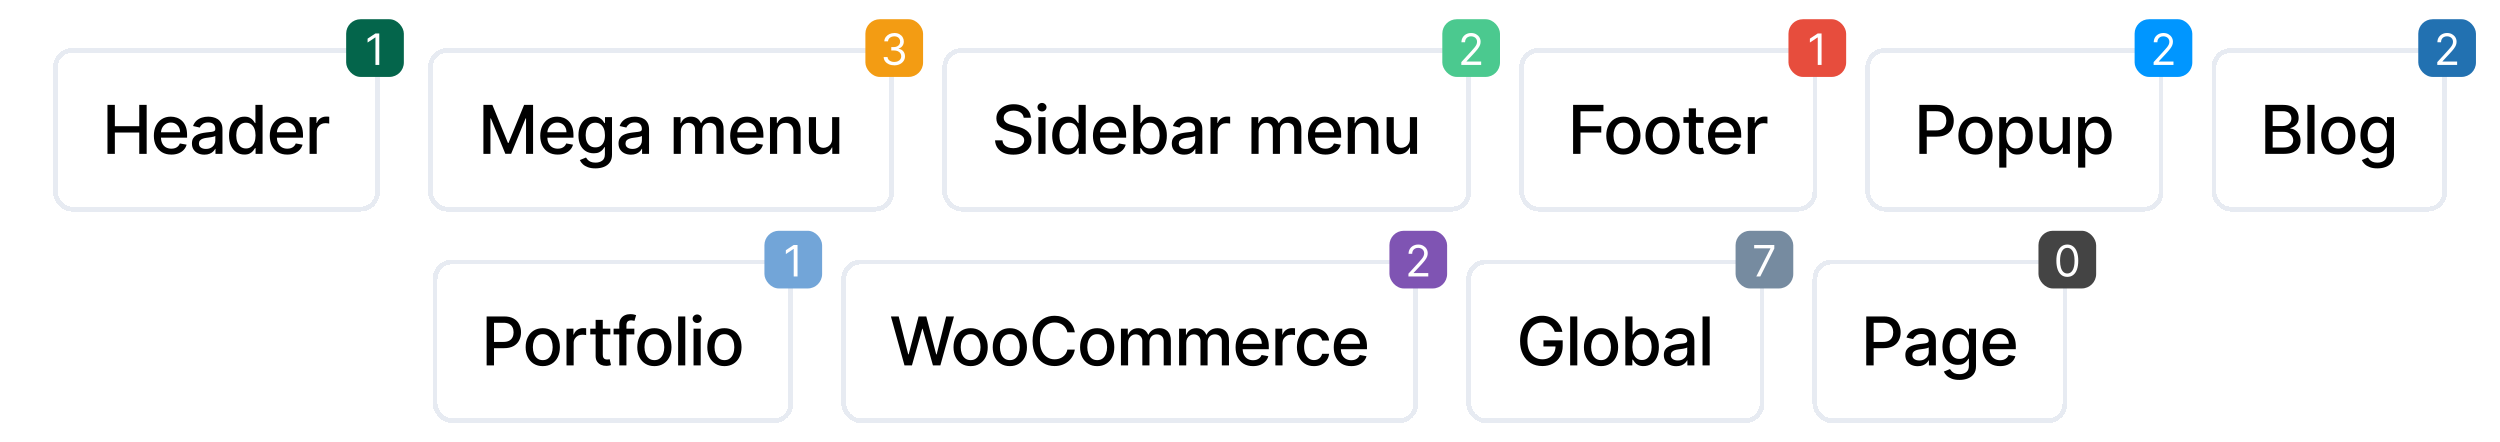 <svg width="520" height="92" viewBox="0 0 520 92" fill="none" xmlns="http://www.w3.org/2000/svg">
<g filter="url(#filter0_d_1098_10898)">
<rect x="11" y="8" width="68" height="34" rx="4" fill="white" shape-rendering="crispEdges"/>
<rect x="11.5" y="8.5" width="67" height="33" rx="3.5" stroke="#E7EBF2" shape-rendering="crispEdges"/>
<path d="M22.353 30V19.818H23.889V24.243H28.965V19.818H30.506V30H28.965V25.56H23.889V30H22.353ZM35.635 30.154C34.883 30.154 34.235 29.993 33.691 29.672C33.151 29.347 32.733 28.891 32.439 28.305C32.147 27.715 32.001 27.024 32.001 26.232C32.001 25.449 32.147 24.76 32.439 24.163C32.733 23.567 33.145 23.101 33.672 22.766C34.202 22.432 34.822 22.264 35.531 22.264C35.962 22.264 36.379 22.335 36.784 22.478C37.188 22.62 37.551 22.844 37.873 23.149C38.194 23.454 38.448 23.85 38.633 24.337C38.819 24.821 38.912 25.41 38.912 26.102V26.629H32.841V25.516H37.455C37.455 25.125 37.375 24.778 37.216 24.477C37.057 24.172 36.833 23.931 36.545 23.756C36.26 23.58 35.925 23.492 35.541 23.492C35.123 23.492 34.759 23.595 34.447 23.8C34.139 24.003 33.9 24.268 33.731 24.596C33.565 24.921 33.483 25.274 33.483 25.655V26.525C33.483 27.035 33.572 27.47 33.751 27.827C33.933 28.185 34.187 28.459 34.512 28.648C34.837 28.833 35.216 28.926 35.65 28.926C35.932 28.926 36.189 28.886 36.421 28.807C36.653 28.724 36.853 28.601 37.022 28.439C37.191 28.276 37.321 28.076 37.41 27.837L38.817 28.091C38.704 28.505 38.502 28.868 38.211 29.18C37.922 29.488 37.559 29.728 37.122 29.901C36.688 30.07 36.192 30.154 35.635 30.154ZM42.503 30.169C42.019 30.169 41.582 30.079 41.191 29.901C40.8 29.718 40.49 29.455 40.261 29.11C40.036 28.765 39.923 28.343 39.923 27.842C39.923 27.412 40.006 27.057 40.172 26.778C40.337 26.5 40.561 26.28 40.843 26.117C41.124 25.955 41.439 25.832 41.787 25.749C42.135 25.666 42.49 25.604 42.851 25.56C43.309 25.507 43.68 25.464 43.965 25.431C44.25 25.395 44.457 25.337 44.586 25.257C44.716 25.178 44.78 25.048 44.78 24.869V24.834C44.78 24.4 44.657 24.064 44.412 23.825C44.17 23.587 43.809 23.467 43.328 23.467C42.828 23.467 42.434 23.578 42.145 23.8C41.86 24.019 41.663 24.263 41.554 24.531L40.157 24.213C40.322 23.749 40.564 23.375 40.883 23.09C41.204 22.801 41.574 22.592 41.991 22.463C42.409 22.331 42.848 22.264 43.309 22.264C43.614 22.264 43.937 22.301 44.278 22.374C44.623 22.443 44.944 22.572 45.242 22.761C45.544 22.95 45.791 23.22 45.983 23.572C46.175 23.92 46.272 24.372 46.272 24.929V30H44.82V28.956H44.76C44.664 29.148 44.52 29.337 44.328 29.523C44.136 29.708 43.889 29.863 43.587 29.985C43.285 30.108 42.924 30.169 42.503 30.169ZM42.826 28.976C43.237 28.976 43.589 28.895 43.88 28.732C44.175 28.57 44.399 28.358 44.551 28.096C44.707 27.831 44.785 27.547 44.785 27.246V26.261C44.732 26.314 44.629 26.364 44.477 26.41C44.328 26.454 44.157 26.492 43.965 26.525C43.773 26.555 43.585 26.583 43.403 26.609C43.221 26.633 43.068 26.652 42.946 26.669C42.657 26.706 42.394 26.767 42.155 26.853C41.92 26.939 41.731 27.063 41.588 27.226C41.449 27.385 41.38 27.597 41.38 27.862C41.38 28.23 41.516 28.509 41.787 28.697C42.059 28.883 42.405 28.976 42.826 28.976ZM50.83 30.149C50.214 30.149 49.664 29.992 49.18 29.677C48.699 29.359 48.321 28.906 48.046 28.32C47.774 27.73 47.639 27.022 47.639 26.197C47.639 25.371 47.776 24.666 48.051 24.079C48.33 23.492 48.711 23.043 49.195 22.732C49.678 22.42 50.227 22.264 50.84 22.264C51.314 22.264 51.695 22.344 51.984 22.503C52.275 22.659 52.501 22.841 52.66 23.05C52.822 23.259 52.948 23.442 53.038 23.602H53.127V19.818H54.614V30H53.162V28.812H53.038C52.948 28.974 52.819 29.16 52.65 29.369C52.484 29.577 52.255 29.76 51.964 29.916C51.672 30.071 51.294 30.149 50.83 30.149ZM51.158 28.881C51.586 28.881 51.947 28.769 52.242 28.543C52.541 28.315 52.766 27.998 52.918 27.594C53.074 27.189 53.152 26.719 53.152 26.182C53.152 25.651 53.076 25.188 52.923 24.79C52.771 24.392 52.547 24.082 52.252 23.86C51.957 23.638 51.593 23.527 51.158 23.527C50.711 23.527 50.338 23.643 50.04 23.875C49.742 24.107 49.516 24.424 49.364 24.825C49.215 25.226 49.14 25.678 49.14 26.182C49.14 26.692 49.216 27.151 49.369 27.559C49.521 27.967 49.746 28.29 50.045 28.528C50.346 28.764 50.718 28.881 51.158 28.881ZM59.746 30.154C58.994 30.154 58.346 29.993 57.803 29.672C57.262 29.347 56.845 28.891 56.55 28.305C56.258 27.715 56.112 27.024 56.112 26.232C56.112 25.449 56.258 24.76 56.55 24.163C56.845 23.567 57.256 23.101 57.783 22.766C58.313 22.432 58.933 22.264 59.642 22.264C60.073 22.264 60.49 22.335 60.895 22.478C61.299 22.62 61.662 22.844 61.984 23.149C62.305 23.454 62.559 23.85 62.744 24.337C62.93 24.821 63.023 25.41 63.023 26.102V26.629H56.952V25.516H61.566C61.566 25.125 61.486 24.778 61.327 24.477C61.168 24.172 60.945 23.931 60.656 23.756C60.371 23.58 60.036 23.492 59.652 23.492C59.234 23.492 58.87 23.595 58.558 23.8C58.25 24.003 58.011 24.268 57.842 24.596C57.677 24.921 57.594 25.274 57.594 25.655V26.525C57.594 27.035 57.683 27.47 57.862 27.827C58.044 28.185 58.298 28.459 58.623 28.648C58.948 28.833 59.327 28.926 59.761 28.926C60.043 28.926 60.3 28.886 60.532 28.807C60.764 28.724 60.965 28.601 61.133 28.439C61.303 28.276 61.432 28.076 61.521 27.837L62.928 28.091C62.816 28.505 62.613 28.868 62.322 29.18C62.033 29.488 61.67 29.728 61.233 29.901C60.799 30.07 60.303 30.154 59.746 30.154ZM64.392 30V22.364H65.829V23.577H65.908C66.048 23.166 66.293 22.843 66.644 22.607C66.999 22.369 67.4 22.249 67.847 22.249C67.94 22.249 68.049 22.253 68.175 22.259C68.305 22.266 68.406 22.274 68.479 22.284V23.706C68.419 23.689 68.313 23.671 68.16 23.651C68.008 23.628 67.856 23.616 67.703 23.616C67.352 23.616 67.039 23.691 66.763 23.84C66.492 23.986 66.276 24.19 66.117 24.452C65.958 24.71 65.879 25.005 65.879 25.337V30H64.392Z" fill="black"/>
<rect x="72" y="2" width="12" height="12" rx="3" fill="#04654B"/>
<path d="M78.887 4.955V11.5H78.094V5.786H78.056L76.458 6.847V6.041L78.094 4.955H78.887Z" fill="white"/>
</g>
<g filter="url(#filter1_d_1098_10898)">
<rect x="89" y="8" width="97" height="34" rx="4" fill="white" shape-rendering="crispEdges"/>
<rect x="89.5" y="8.5" width="96" height="33" rx="3.5" stroke="#E7EBF2" shape-rendering="crispEdges"/>
<path d="M100.548 19.818H102.413L105.654 27.733H105.773L109.015 19.818H110.879V30H109.417V22.632H109.323L106.32 29.985H105.107L102.104 22.627H102.01V30H100.548V19.818ZM116.005 30.154C115.252 30.154 114.604 29.993 114.061 29.672C113.52 29.347 113.103 28.891 112.808 28.305C112.516 27.715 112.37 27.024 112.37 26.232C112.37 25.449 112.516 24.76 112.808 24.163C113.103 23.567 113.514 23.101 114.041 22.766C114.571 22.432 115.191 22.264 115.9 22.264C116.331 22.264 116.749 22.335 117.153 22.478C117.557 22.62 117.92 22.844 118.242 23.149C118.563 23.454 118.817 23.85 119.002 24.337C119.188 24.821 119.281 25.41 119.281 26.102V26.629H113.21V25.516H117.824C117.824 25.125 117.745 24.778 117.585 24.477C117.426 24.172 117.203 23.931 116.914 23.756C116.629 23.58 116.295 23.492 115.91 23.492C115.492 23.492 115.128 23.595 114.816 23.8C114.508 24.003 114.269 24.268 114.1 24.596C113.935 24.921 113.852 25.274 113.852 25.655V26.525C113.852 27.035 113.941 27.47 114.12 27.827C114.303 28.185 114.556 28.459 114.881 28.648C115.206 28.833 115.585 28.926 116.019 28.926C116.301 28.926 116.558 28.886 116.79 28.807C117.022 28.724 117.223 28.601 117.392 28.439C117.561 28.276 117.69 28.076 117.779 27.837L119.186 28.091C119.074 28.505 118.871 28.868 118.58 29.18C118.291 29.488 117.929 29.728 117.491 29.901C117.057 30.07 116.561 30.154 116.005 30.154ZM123.852 33.023C123.245 33.023 122.723 32.943 122.286 32.784C121.852 32.625 121.497 32.414 121.222 32.153C120.947 31.891 120.741 31.604 120.605 31.293L121.883 30.766C121.973 30.912 122.092 31.066 122.241 31.228C122.393 31.394 122.599 31.535 122.857 31.651C123.119 31.767 123.456 31.825 123.867 31.825C124.43 31.825 124.896 31.687 125.264 31.412C125.632 31.14 125.816 30.706 125.816 30.109V28.608H125.721C125.632 28.77 125.502 28.951 125.333 29.15C125.168 29.349 124.939 29.521 124.647 29.667C124.356 29.813 123.976 29.886 123.509 29.886C122.906 29.886 122.362 29.745 121.878 29.463C121.398 29.178 121.016 28.759 120.735 28.205C120.456 27.648 120.317 26.964 120.317 26.152C120.317 25.34 120.455 24.644 120.73 24.064C121.008 23.484 121.389 23.04 121.873 22.732C122.357 22.42 122.906 22.264 123.519 22.264C123.993 22.264 124.375 22.344 124.667 22.503C124.959 22.659 125.186 22.841 125.348 23.05C125.514 23.259 125.642 23.442 125.731 23.602H125.84V22.364H127.297V30.169C127.297 30.825 127.145 31.364 126.84 31.785C126.535 32.206 126.122 32.517 125.602 32.719C125.085 32.922 124.501 33.023 123.852 33.023ZM123.837 28.653C124.264 28.653 124.626 28.553 124.921 28.354C125.219 28.152 125.444 27.864 125.597 27.489C125.753 27.111 125.831 26.659 125.831 26.132C125.831 25.618 125.754 25.166 125.602 24.775C125.449 24.384 125.226 24.079 124.931 23.86C124.636 23.638 124.271 23.527 123.837 23.527C123.389 23.527 123.017 23.643 122.718 23.875C122.42 24.104 122.195 24.415 122.042 24.81C121.893 25.204 121.818 25.645 121.818 26.132C121.818 26.633 121.895 27.072 122.047 27.45C122.2 27.827 122.425 28.122 122.723 28.334C123.025 28.547 123.396 28.653 123.837 28.653ZM131.233 30.169C130.749 30.169 130.312 30.079 129.921 29.901C129.529 29.718 129.22 29.455 128.991 29.11C128.765 28.765 128.653 28.343 128.653 27.842C128.653 27.412 128.736 27.057 128.901 26.778C129.067 26.5 129.291 26.28 129.573 26.117C129.854 25.955 130.169 25.832 130.517 25.749C130.865 25.666 131.22 25.604 131.581 25.56C132.038 25.507 132.41 25.464 132.695 25.431C132.98 25.395 133.187 25.337 133.316 25.257C133.445 25.178 133.51 25.048 133.51 24.869V24.834C133.51 24.4 133.387 24.064 133.142 23.825C132.9 23.587 132.539 23.467 132.058 23.467C131.558 23.467 131.163 23.578 130.875 23.8C130.59 24.019 130.393 24.263 130.283 24.531L128.886 24.213C129.052 23.749 129.294 23.375 129.612 23.09C129.934 22.801 130.303 22.592 130.721 22.463C131.139 22.331 131.578 22.264 132.038 22.264C132.343 22.264 132.667 22.301 133.008 22.374C133.353 22.443 133.674 22.572 133.972 22.761C134.274 22.95 134.521 23.22 134.713 23.572C134.905 23.92 135.002 24.372 135.002 24.929V30H133.55V28.956H133.49C133.394 29.148 133.25 29.337 133.058 29.523C132.865 29.708 132.618 29.863 132.317 29.985C132.015 30.108 131.654 30.169 131.233 30.169ZM131.556 28.976C131.967 28.976 132.318 28.895 132.61 28.732C132.905 28.57 133.129 28.358 133.281 28.096C133.437 27.831 133.515 27.547 133.515 27.246V26.261C133.462 26.314 133.359 26.364 133.207 26.41C133.058 26.454 132.887 26.492 132.695 26.525C132.502 26.555 132.315 26.583 132.133 26.609C131.951 26.633 131.798 26.652 131.676 26.669C131.387 26.706 131.124 26.767 130.885 26.853C130.65 26.939 130.461 27.063 130.318 27.226C130.179 27.385 130.109 27.597 130.109 27.862C130.109 28.23 130.245 28.509 130.517 28.697C130.789 28.883 131.135 28.976 131.556 28.976ZM140.127 30V22.364H141.553V23.607H141.648C141.807 23.186 142.067 22.858 142.428 22.622C142.79 22.384 143.222 22.264 143.726 22.264C144.236 22.264 144.664 22.384 145.009 22.622C145.357 22.861 145.613 23.189 145.779 23.607H145.859C146.041 23.199 146.331 22.874 146.729 22.632C147.127 22.387 147.6 22.264 148.151 22.264C148.843 22.264 149.408 22.481 149.846 22.916C150.287 23.35 150.507 24.004 150.507 24.879V30H149.021V25.018C149.021 24.501 148.88 24.127 148.598 23.895C148.316 23.663 147.98 23.547 147.589 23.547C147.105 23.547 146.729 23.696 146.46 23.994C146.192 24.289 146.058 24.669 146.058 25.133V30H144.576V24.924C144.576 24.51 144.447 24.177 144.188 23.925C143.93 23.673 143.593 23.547 143.179 23.547C142.897 23.547 142.637 23.621 142.399 23.771C142.163 23.916 141.973 24.12 141.827 24.382C141.684 24.644 141.613 24.947 141.613 25.292V30H140.127ZM155.511 30.154C154.758 30.154 154.11 29.993 153.567 29.672C153.027 29.347 152.609 28.891 152.314 28.305C152.022 27.715 151.877 27.024 151.877 26.232C151.877 25.449 152.022 24.76 152.314 24.163C152.609 23.567 153.02 23.101 153.547 22.766C154.077 22.432 154.697 22.264 155.406 22.264C155.837 22.264 156.255 22.335 156.659 22.478C157.064 22.62 157.426 22.844 157.748 23.149C158.069 23.454 158.323 23.85 158.509 24.337C158.694 24.821 158.787 25.41 158.787 26.102V26.629H152.717V25.516H157.33C157.33 25.125 157.251 24.778 157.092 24.477C156.933 24.172 156.709 23.931 156.421 23.756C156.136 23.58 155.801 23.492 155.416 23.492C154.999 23.492 154.634 23.595 154.323 23.8C154.014 24.003 153.776 24.268 153.607 24.596C153.441 24.921 153.358 25.274 153.358 25.655V26.525C153.358 27.035 153.448 27.47 153.627 27.827C153.809 28.185 154.062 28.459 154.387 28.648C154.712 28.833 155.091 28.926 155.526 28.926C155.807 28.926 156.064 28.886 156.296 28.807C156.528 28.724 156.729 28.601 156.898 28.439C157.067 28.276 157.196 28.076 157.286 27.837L158.693 28.091C158.58 28.505 158.378 28.868 158.086 29.18C157.798 29.488 157.435 29.728 156.997 29.901C156.563 30.07 156.068 30.154 155.511 30.154ZM161.643 25.466V30H160.156V22.364H161.583V23.607H161.678C161.853 23.202 162.128 22.877 162.503 22.632C162.881 22.387 163.356 22.264 163.93 22.264C164.45 22.264 164.906 22.374 165.297 22.592C165.688 22.808 165.991 23.129 166.207 23.557C166.422 23.984 166.53 24.513 166.53 25.143V30H165.043V25.322C165.043 24.768 164.899 24.336 164.611 24.024C164.323 23.709 163.926 23.552 163.423 23.552C163.078 23.552 162.771 23.626 162.503 23.776C162.238 23.925 162.027 24.143 161.872 24.432C161.719 24.717 161.643 25.062 161.643 25.466ZM173.081 26.833V22.364H174.572V30H173.111V28.678H173.031C172.856 29.085 172.574 29.425 172.186 29.697C171.802 29.965 171.323 30.099 170.749 30.099C170.259 30.099 169.825 29.992 169.447 29.776C169.072 29.558 168.777 29.234 168.562 28.807C168.35 28.379 168.244 27.851 168.244 27.221V22.364H169.73V27.042C169.73 27.562 169.874 27.977 170.163 28.285C170.451 28.593 170.825 28.747 171.286 28.747C171.565 28.747 171.841 28.678 172.116 28.538C172.395 28.399 172.625 28.189 172.807 27.907C172.993 27.625 173.084 27.267 173.081 26.833Z" fill="black"/>
<rect x="180" y="2" width="12" height="12" rx="3" fill="#F39C13"/>
<path d="M186.024 11.589C185.602 11.589 185.226 11.517 184.896 11.372C184.568 11.227 184.307 11.026 184.113 10.768C183.921 10.508 183.817 10.207 183.8 9.864H184.605C184.622 10.075 184.694 10.257 184.822 10.41C184.95 10.561 185.117 10.679 185.324 10.762C185.531 10.845 185.76 10.886 186.011 10.886C186.292 10.886 186.542 10.837 186.759 10.739C186.976 10.641 187.147 10.505 187.27 10.33C187.394 10.155 187.456 9.953 187.456 9.723C187.456 9.482 187.396 9.27 187.277 9.087C187.157 8.902 186.983 8.757 186.753 8.652C186.523 8.548 186.241 8.496 185.909 8.496H185.385V7.793H185.909C186.169 7.793 186.397 7.746 186.593 7.652C186.791 7.558 186.945 7.426 187.056 7.256C187.169 7.085 187.226 6.885 187.226 6.655C187.226 6.433 187.177 6.24 187.079 6.076C186.981 5.912 186.842 5.784 186.663 5.693C186.486 5.601 186.278 5.555 186.037 5.555C185.811 5.555 185.598 5.597 185.398 5.68C185.199 5.761 185.037 5.879 184.912 6.035C184.786 6.188 184.718 6.374 184.707 6.591H183.94C183.953 6.248 184.056 5.947 184.25 5.69C184.444 5.43 184.698 5.227 185.011 5.082C185.326 4.938 185.672 4.865 186.05 4.865C186.454 4.865 186.802 4.947 187.091 5.111C187.381 5.273 187.604 5.487 187.759 5.754C187.915 6.02 187.993 6.308 187.993 6.616C187.993 6.985 187.896 7.299 187.702 7.559C187.51 7.819 187.249 7.999 186.919 8.099V8.151C187.332 8.219 187.655 8.395 187.887 8.678C188.119 8.959 188.236 9.308 188.236 9.723C188.236 10.079 188.139 10.398 187.945 10.682C187.753 10.963 187.491 11.185 187.159 11.347C186.826 11.508 186.448 11.589 186.024 11.589Z" fill="white"/>
</g>
<g filter="url(#filter2_d_1098_10898)">
<rect x="196" y="8" width="110" height="34" rx="4" fill="white" shape-rendering="crispEdges"/>
<rect x="196.5" y="8.5" width="109" height="33" rx="3.5" stroke="#E7EBF2" shape-rendering="crispEdges"/>
<path d="M212.926 22.493C212.873 22.022 212.654 21.658 212.269 21.399C211.885 21.137 211.401 21.006 210.818 21.006C210.4 21.006 210.039 21.073 209.734 21.205C209.429 21.334 209.192 21.514 209.023 21.742C208.857 21.968 208.774 22.224 208.774 22.513C208.774 22.755 208.831 22.963 208.943 23.139C209.06 23.315 209.21 23.462 209.396 23.582C209.585 23.698 209.787 23.796 210.002 23.875C210.218 23.951 210.425 24.014 210.624 24.064L211.618 24.322C211.943 24.402 212.276 24.51 212.618 24.646C212.959 24.782 213.275 24.96 213.567 25.183C213.859 25.405 214.094 25.68 214.273 26.008C214.455 26.336 214.546 26.729 214.546 27.186C214.546 27.763 214.397 28.275 214.099 28.722C213.804 29.17 213.375 29.523 212.811 29.781C212.251 30.04 211.573 30.169 210.778 30.169C210.016 30.169 209.356 30.048 208.799 29.806C208.243 29.564 207.807 29.221 207.492 28.777C207.177 28.329 207.003 27.799 206.97 27.186H208.511C208.541 27.554 208.66 27.861 208.869 28.106C209.081 28.348 209.351 28.528 209.679 28.648C210.011 28.764 210.374 28.822 210.768 28.822C211.202 28.822 211.588 28.754 211.926 28.618C212.268 28.479 212.536 28.287 212.732 28.041C212.927 27.793 213.025 27.503 213.025 27.171C213.025 26.87 212.939 26.623 212.767 26.43C212.598 26.238 212.367 26.079 212.076 25.953C211.787 25.827 211.461 25.716 211.096 25.62L209.893 25.292C209.078 25.07 208.431 24.743 207.954 24.312C207.48 23.882 207.243 23.312 207.243 22.602C207.243 22.016 207.402 21.504 207.72 21.066C208.039 20.629 208.47 20.289 209.013 20.047C209.557 19.802 210.17 19.679 210.853 19.679C211.542 19.679 212.15 19.8 212.677 20.042C213.207 20.284 213.625 20.617 213.93 21.041C214.235 21.462 214.394 21.946 214.407 22.493H212.926ZM215.983 30V22.364H217.469V30H215.983ZM216.734 21.185C216.475 21.185 216.253 21.099 216.067 20.927C215.885 20.751 215.794 20.542 215.794 20.3C215.794 20.055 215.885 19.846 216.067 19.674C216.253 19.498 216.475 19.41 216.734 19.41C216.992 19.41 217.213 19.498 217.395 19.674C217.58 19.846 217.673 20.055 217.673 20.3C217.673 20.542 217.58 20.751 217.395 20.927C217.213 21.099 216.992 21.185 216.734 21.185ZM222.048 30.149C221.431 30.149 220.881 29.992 220.397 29.677C219.917 29.359 219.539 28.906 219.264 28.32C218.992 27.73 218.856 27.022 218.856 26.197C218.856 25.371 218.994 24.666 219.269 24.079C219.547 23.492 219.928 23.043 220.412 22.732C220.896 22.42 221.445 22.264 222.058 22.264C222.532 22.264 222.913 22.344 223.201 22.503C223.493 22.659 223.718 22.841 223.877 23.05C224.04 23.259 224.166 23.442 224.255 23.602H224.345V19.818H225.831V30H224.38V28.812H224.255C224.166 28.974 224.037 29.16 223.868 29.369C223.702 29.577 223.473 29.76 223.181 29.916C222.89 30.071 222.512 30.149 222.048 30.149ZM222.376 28.881C222.804 28.881 223.165 28.769 223.46 28.543C223.758 28.315 223.984 27.998 224.136 27.594C224.292 27.189 224.37 26.719 224.37 26.182C224.37 25.651 224.293 25.188 224.141 24.79C223.988 24.392 223.765 24.082 223.47 23.86C223.175 23.638 222.81 23.527 222.376 23.527C221.929 23.527 221.556 23.643 221.257 23.875C220.959 24.107 220.734 24.424 220.581 24.825C220.432 25.226 220.358 25.678 220.358 26.182C220.358 26.692 220.434 27.151 220.586 27.559C220.739 27.967 220.964 28.29 221.262 28.528C221.564 28.764 221.935 28.881 222.376 28.881ZM230.964 30.154C230.212 30.154 229.564 29.993 229.02 29.672C228.48 29.347 228.062 28.891 227.767 28.305C227.476 27.715 227.33 27.024 227.33 26.232C227.33 25.449 227.476 24.76 227.767 24.163C228.062 23.567 228.473 23.101 229 22.766C229.531 22.432 230.15 22.264 230.86 22.264C231.291 22.264 231.708 22.335 232.113 22.478C232.517 22.62 232.88 22.844 233.201 23.149C233.523 23.454 233.776 23.85 233.962 24.337C234.148 24.821 234.24 25.41 234.24 26.102V26.629H228.17V25.516H232.784C232.784 25.125 232.704 24.778 232.545 24.477C232.386 24.172 232.162 23.931 231.874 23.756C231.589 23.58 231.254 23.492 230.87 23.492C230.452 23.492 230.087 23.595 229.776 23.8C229.468 24.003 229.229 24.268 229.06 24.596C228.894 24.921 228.811 25.274 228.811 25.655V26.525C228.811 27.035 228.901 27.47 229.08 27.827C229.262 28.185 229.516 28.459 229.841 28.648C230.165 28.833 230.545 28.926 230.979 28.926C231.261 28.926 231.518 28.886 231.75 28.807C231.982 28.724 232.182 28.601 232.351 28.439C232.52 28.276 232.649 28.076 232.739 27.837L234.146 28.091C234.033 28.505 233.831 28.868 233.539 29.18C233.251 29.488 232.888 29.728 232.451 29.901C232.016 30.07 231.521 30.154 230.964 30.154ZM235.729 30V19.818H237.216V23.602H237.305C237.391 23.442 237.515 23.259 237.678 23.05C237.84 22.841 238.066 22.659 238.354 22.503C238.642 22.344 239.024 22.264 239.498 22.264C240.114 22.264 240.664 22.42 241.148 22.732C241.632 23.043 242.011 23.492 242.287 24.079C242.565 24.666 242.704 25.371 242.704 26.197C242.704 27.022 242.567 27.73 242.292 28.32C242.016 28.906 241.639 29.359 241.158 29.677C240.677 29.992 240.129 30.149 239.512 30.149C239.048 30.149 238.669 30.071 238.374 29.916C238.082 29.76 237.854 29.577 237.688 29.369C237.522 29.16 237.395 28.974 237.305 28.812H237.181V30H235.729ZM237.186 26.182C237.186 26.719 237.264 27.189 237.419 27.594C237.575 27.998 237.801 28.315 238.096 28.543C238.39 28.769 238.752 28.881 239.179 28.881C239.623 28.881 239.995 28.764 240.293 28.528C240.591 28.29 240.817 27.967 240.969 27.559C241.125 27.151 241.203 26.692 241.203 26.182C241.203 25.678 241.127 25.226 240.974 24.825C240.825 24.424 240.6 24.107 240.298 23.875C240 23.643 239.627 23.527 239.179 23.527C238.748 23.527 238.384 23.638 238.086 23.86C237.791 24.082 237.567 24.392 237.414 24.79C237.262 25.188 237.186 25.651 237.186 26.182ZM246.316 30.169C245.832 30.169 245.394 30.079 245.003 29.901C244.612 29.718 244.302 29.455 244.074 29.11C243.848 28.765 243.735 28.343 243.735 27.842C243.735 27.412 243.818 27.057 243.984 26.778C244.15 26.5 244.373 26.28 244.655 26.117C244.937 25.955 245.252 25.832 245.6 25.749C245.948 25.666 246.302 25.604 246.664 25.56C247.121 25.507 247.492 25.464 247.777 25.431C248.062 25.395 248.27 25.337 248.399 25.257C248.528 25.178 248.593 25.048 248.593 24.869V24.834C248.593 24.4 248.47 24.064 248.225 23.825C247.983 23.587 247.622 23.467 247.141 23.467C246.641 23.467 246.246 23.578 245.958 23.8C245.673 24.019 245.475 24.263 245.366 24.531L243.969 24.213C244.135 23.749 244.377 23.375 244.695 23.09C245.016 22.801 245.386 22.592 245.804 22.463C246.221 22.331 246.66 22.264 247.121 22.264C247.426 22.264 247.749 22.301 248.091 22.374C248.435 22.443 248.757 22.572 249.055 22.761C249.357 22.95 249.604 23.22 249.796 23.572C249.988 23.92 250.084 24.372 250.084 24.929V30H248.632V28.956H248.573C248.477 29.148 248.333 29.337 248.14 29.523C247.948 29.708 247.701 29.863 247.399 29.985C247.098 30.108 246.737 30.169 246.316 30.169ZM246.639 28.976C247.05 28.976 247.401 28.895 247.693 28.732C247.988 28.57 248.212 28.358 248.364 28.096C248.52 27.831 248.598 27.547 248.598 27.246V26.261C248.545 26.314 248.442 26.364 248.289 26.41C248.14 26.454 247.97 26.492 247.777 26.525C247.585 26.555 247.398 26.583 247.216 26.609C247.033 26.633 246.881 26.652 246.758 26.669C246.47 26.706 246.206 26.767 245.968 26.853C245.732 26.939 245.543 27.063 245.401 27.226C245.262 27.385 245.192 27.597 245.192 27.862C245.192 28.23 245.328 28.509 245.6 28.697C245.872 28.883 246.218 28.976 246.639 28.976ZM251.784 30V22.364H253.221V23.577H253.3C253.44 23.166 253.685 22.843 254.036 22.607C254.391 22.369 254.792 22.249 255.239 22.249C255.332 22.249 255.442 22.253 255.567 22.259C255.697 22.266 255.798 22.274 255.871 22.284V23.706C255.811 23.689 255.705 23.671 255.553 23.651C255.4 23.628 255.248 23.616 255.095 23.616C254.744 23.616 254.431 23.691 254.156 23.84C253.884 23.986 253.668 24.19 253.509 24.452C253.35 24.71 253.271 25.005 253.271 25.337V30H251.784ZM260.302 30V22.364H261.729V23.607H261.824C261.983 23.186 262.243 22.858 262.604 22.622C262.965 22.384 263.398 22.264 263.902 22.264C264.412 22.264 264.84 22.384 265.184 22.622C265.532 22.861 265.789 23.189 265.955 23.607H266.034C266.217 23.199 266.507 22.874 266.904 22.632C267.302 22.387 267.776 22.264 268.326 22.264C269.019 22.264 269.584 22.481 270.022 22.916C270.462 23.35 270.683 24.004 270.683 24.879V30H269.196V25.018C269.196 24.501 269.056 24.127 268.774 23.895C268.492 23.663 268.156 23.547 267.765 23.547C267.281 23.547 266.904 23.696 266.636 23.994C266.368 24.289 266.233 24.669 266.233 25.133V30H264.752V24.924C264.752 24.51 264.623 24.177 264.364 23.925C264.105 23.673 263.769 23.547 263.355 23.547C263.073 23.547 262.813 23.621 262.574 23.771C262.339 23.916 262.148 24.12 262.003 24.382C261.86 24.644 261.789 24.947 261.789 25.292V30H260.302ZM275.686 30.154C274.934 30.154 274.286 29.993 273.743 29.672C273.202 29.347 272.785 28.891 272.49 28.305C272.198 27.715 272.052 27.024 272.052 26.232C272.052 25.449 272.198 24.76 272.49 24.163C272.785 23.567 273.196 23.101 273.723 22.766C274.253 22.432 274.873 22.264 275.582 22.264C276.013 22.264 276.431 22.335 276.835 22.478C277.239 22.62 277.602 22.844 277.924 23.149C278.245 23.454 278.499 23.85 278.684 24.337C278.87 24.821 278.963 25.41 278.963 26.102V26.629H272.892V25.516H277.506C277.506 25.125 277.427 24.778 277.267 24.477C277.108 24.172 276.885 23.931 276.596 23.756C276.311 23.58 275.976 23.492 275.592 23.492C275.174 23.492 274.81 23.595 274.498 23.8C274.19 24.003 273.951 24.268 273.782 24.596C273.617 24.921 273.534 25.274 273.534 25.655V26.525C273.534 27.035 273.623 27.47 273.802 27.827C273.985 28.185 274.238 28.459 274.563 28.648C274.888 28.833 275.267 28.926 275.701 28.926C275.983 28.926 276.24 28.886 276.472 28.807C276.704 28.724 276.905 28.601 277.074 28.439C277.243 28.276 277.372 28.076 277.461 27.837L278.868 28.091C278.756 28.505 278.553 28.868 278.262 29.18C277.973 29.488 277.61 29.728 277.173 29.901C276.739 30.07 276.243 30.154 275.686 30.154ZM281.819 25.466V30H280.332V22.364H281.759V23.607H281.853C282.029 23.202 282.304 22.877 282.679 22.632C283.056 22.387 283.532 22.264 284.105 22.264C284.626 22.264 285.082 22.374 285.473 22.592C285.864 22.808 286.167 23.129 286.382 23.557C286.598 23.984 286.706 24.513 286.706 25.143V30H285.219V25.322C285.219 24.768 285.075 24.336 284.787 24.024C284.498 23.709 284.102 23.552 283.598 23.552C283.254 23.552 282.947 23.626 282.679 23.776C282.414 23.925 282.203 24.143 282.047 24.432C281.895 24.717 281.819 25.062 281.819 25.466ZM293.257 26.833V22.364H294.748V30H293.286V28.678H293.207C293.031 29.085 292.75 29.425 292.362 29.697C291.977 29.965 291.498 30.099 290.925 30.099C290.434 30.099 290 29.992 289.622 29.776C289.248 29.558 288.953 29.234 288.737 28.807C288.525 28.379 288.419 27.851 288.419 27.221V22.364H289.906V27.042C289.906 27.562 290.05 27.977 290.338 28.285C290.627 28.593 291.001 28.747 291.462 28.747C291.74 28.747 292.017 28.678 292.292 28.538C292.571 28.399 292.801 28.189 292.983 27.907C293.169 27.625 293.26 27.267 293.257 26.833Z" fill="black"/>
<rect x="300" y="2" width="12" height="12" rx="3" fill="#4BC98F"/>
<path d="M303.953 11.5V10.925L306.113 8.56C306.367 8.283 306.576 8.042 306.74 7.837C306.904 7.631 307.025 7.437 307.104 7.256C307.185 7.072 307.226 6.881 307.226 6.68C307.226 6.45 307.17 6.251 307.059 6.083C306.951 5.914 306.802 5.784 306.612 5.693C306.422 5.601 306.209 5.555 305.973 5.555C305.721 5.555 305.502 5.608 305.314 5.712C305.129 5.814 304.985 5.958 304.883 6.143C304.783 6.329 304.733 6.546 304.733 6.795H303.979C303.979 6.412 304.067 6.075 304.244 5.786C304.421 5.496 304.661 5.27 304.966 5.108C305.273 4.946 305.617 4.865 305.998 4.865C306.382 4.865 306.722 4.946 307.018 5.108C307.314 5.27 307.546 5.488 307.715 5.763C307.883 6.038 307.967 6.344 307.967 6.68C307.967 6.921 307.923 7.157 307.836 7.387C307.751 7.615 307.602 7.869 307.389 8.151C307.178 8.43 306.885 8.771 306.51 9.173L305.04 10.746V10.797H308.082V11.5H303.953Z" fill="white"/>
</g>
<g filter="url(#filter3_d_1098_10898)">
<rect x="316" y="8" width="62" height="34" rx="4" fill="white" shape-rendering="crispEdges"/>
<rect x="316.5" y="8.5" width="61" height="33" rx="3.5" stroke="#E7EBF2" shape-rendering="crispEdges"/>
<path d="M327.203 30V19.818H333.517V21.141H328.74V24.243H333.065V25.56H328.74V30H327.203ZM337.663 30.154C336.947 30.154 336.323 29.99 335.789 29.662C335.255 29.334 334.841 28.875 334.546 28.285C334.251 27.695 334.104 27.005 334.104 26.217C334.104 25.424 334.251 24.732 334.546 24.139C334.841 23.545 335.255 23.084 335.789 22.756C336.323 22.428 336.947 22.264 337.663 22.264C338.379 22.264 339.004 22.428 339.538 22.756C340.071 23.084 340.485 23.545 340.78 24.139C341.075 24.732 341.223 25.424 341.223 26.217C341.223 27.005 341.075 27.695 340.78 28.285C340.485 28.875 340.071 29.334 339.538 29.662C339.004 29.99 338.379 30.154 337.663 30.154ZM337.668 28.906C338.132 28.906 338.517 28.784 338.822 28.538C339.127 28.293 339.352 27.967 339.498 27.559C339.647 27.151 339.721 26.702 339.721 26.212C339.721 25.724 339.647 25.277 339.498 24.869C339.352 24.458 339.127 24.129 338.822 23.88C338.517 23.631 338.132 23.507 337.668 23.507C337.201 23.507 336.813 23.631 336.505 23.88C336.2 24.129 335.973 24.458 335.824 24.869C335.678 25.277 335.605 25.724 335.605 26.212C335.605 26.702 335.678 27.151 335.824 27.559C335.973 27.967 336.2 28.293 336.505 28.538C336.813 28.784 337.201 28.906 337.668 28.906ZM345.819 30.154C345.103 30.154 344.478 29.99 343.945 29.662C343.411 29.334 342.997 28.875 342.702 28.285C342.407 27.695 342.259 27.005 342.259 26.217C342.259 25.424 342.407 24.732 342.702 24.139C342.997 23.545 343.411 23.084 343.945 22.756C344.478 22.428 345.103 22.264 345.819 22.264C346.535 22.264 347.159 22.428 347.693 22.756C348.227 23.084 348.641 23.545 348.936 24.139C349.231 24.732 349.378 25.424 349.378 26.217C349.378 27.005 349.231 27.695 348.936 28.285C348.641 28.875 348.227 29.334 347.693 29.662C347.159 29.99 346.535 30.154 345.819 30.154ZM345.824 28.906C346.288 28.906 346.672 28.784 346.977 28.538C347.282 28.293 347.507 27.967 347.653 27.559C347.802 27.151 347.877 26.702 347.877 26.212C347.877 25.724 347.802 25.277 347.653 24.869C347.507 24.458 347.282 24.129 346.977 23.88C346.672 23.631 346.288 23.507 345.824 23.507C345.356 23.507 344.969 23.631 344.66 23.88C344.355 24.129 344.128 24.458 343.979 24.869C343.833 25.277 343.761 25.724 343.761 26.212C343.761 26.702 343.833 27.151 343.979 27.559C344.128 27.967 344.355 28.293 344.66 28.538C344.969 28.784 345.356 28.906 345.824 28.906ZM354.322 22.364V23.557H350.151V22.364H354.322ZM351.27 20.534H352.756V27.758C352.756 28.046 352.799 28.263 352.886 28.409C352.972 28.552 353.083 28.649 353.219 28.702C353.358 28.752 353.509 28.777 353.671 28.777C353.79 28.777 353.895 28.769 353.984 28.752C354.074 28.736 354.143 28.722 354.193 28.712L354.462 29.94C354.375 29.974 354.253 30.007 354.094 30.04C353.935 30.076 353.736 30.096 353.497 30.099C353.106 30.106 352.741 30.037 352.403 29.891C352.065 29.745 351.792 29.519 351.583 29.215C351.374 28.91 351.27 28.527 351.27 28.066V20.534ZM358.896 30.154C358.144 30.154 357.496 29.993 356.952 29.672C356.412 29.347 355.994 28.891 355.699 28.305C355.407 27.715 355.262 27.024 355.262 26.232C355.262 25.449 355.407 24.76 355.699 24.163C355.994 23.567 356.405 23.101 356.932 22.766C357.462 22.432 358.082 22.264 358.791 22.264C359.222 22.264 359.64 22.335 360.044 22.478C360.449 22.62 360.812 22.844 361.133 23.149C361.455 23.454 361.708 23.85 361.894 24.337C362.079 24.821 362.172 25.41 362.172 26.102V26.629H356.102V25.516H360.715C360.715 25.125 360.636 24.778 360.477 24.477C360.318 24.172 360.094 23.931 359.806 23.756C359.521 23.58 359.186 23.492 358.801 23.492C358.384 23.492 358.019 23.595 357.708 23.8C357.399 24.003 357.161 24.268 356.992 24.596C356.826 24.921 356.743 25.274 356.743 25.655V26.525C356.743 27.035 356.833 27.47 357.012 27.827C357.194 28.185 357.447 28.459 357.772 28.648C358.097 28.833 358.477 28.926 358.911 28.926C359.193 28.926 359.449 28.886 359.681 28.807C359.913 28.724 360.114 28.601 360.283 28.439C360.452 28.276 360.581 28.076 360.671 27.837L362.078 28.091C361.965 28.505 361.763 28.868 361.471 29.18C361.183 29.488 360.82 29.728 360.382 29.901C359.948 30.07 359.453 30.154 358.896 30.154ZM363.541 30V22.364H364.978V23.577H365.058C365.197 23.166 365.442 22.843 365.794 22.607C366.148 22.369 366.549 22.249 366.997 22.249C367.09 22.249 367.199 22.253 367.325 22.259C367.454 22.266 367.555 22.274 367.628 22.284V23.706C367.568 23.689 367.462 23.671 367.31 23.651C367.157 23.628 367.005 23.616 366.853 23.616C366.501 23.616 366.188 23.691 365.913 23.84C365.641 23.986 365.426 24.19 365.267 24.452C365.108 24.71 365.028 25.005 365.028 25.337V30H363.541Z" fill="black"/>
<rect x="372" y="2" width="12" height="12" rx="3" fill="#E74D3D"/>
<path d="M378.887 4.955V11.5H378.094V5.786H378.056L376.458 6.847V6.041L378.094 4.955H378.887Z" fill="white"/>
</g>
<g filter="url(#filter4_d_1098_10898)">
<rect x="388" y="8" width="62" height="34" rx="4" fill="white" shape-rendering="crispEdges"/>
<rect x="388.5" y="8.5" width="61" height="33" rx="3.5" stroke="#E7EBF2" shape-rendering="crispEdges"/>
<path d="M399.227 30V19.818H402.857C403.649 19.818 404.305 19.962 404.825 20.251C405.346 20.539 405.735 20.933 405.994 21.434C406.252 21.931 406.382 22.491 406.382 23.114C406.382 23.741 406.251 24.304 405.989 24.805C405.73 25.302 405.339 25.696 404.816 25.988C404.295 26.276 403.641 26.421 402.852 26.421H400.356V25.118H402.713C403.213 25.118 403.619 25.032 403.931 24.859C404.242 24.684 404.471 24.445 404.617 24.143C404.762 23.842 404.835 23.499 404.835 23.114C404.835 22.73 404.762 22.389 404.617 22.09C404.471 21.792 404.24 21.558 403.926 21.389C403.614 21.22 403.203 21.136 402.693 21.136H400.764V30H399.227ZM410.904 30.154C410.188 30.154 409.563 29.99 409.03 29.662C408.496 29.334 408.082 28.875 407.787 28.285C407.492 27.695 407.344 27.005 407.344 26.217C407.344 25.424 407.492 24.732 407.787 24.139C408.082 23.545 408.496 23.084 409.03 22.756C409.563 22.428 410.188 22.264 410.904 22.264C411.62 22.264 412.245 22.428 412.778 22.756C413.312 23.084 413.726 23.545 414.021 24.139C414.316 24.732 414.464 25.424 414.464 26.217C414.464 27.005 414.316 27.695 414.021 28.285C413.726 28.875 413.312 29.334 412.778 29.662C412.245 29.99 411.62 30.154 410.904 30.154ZM410.909 28.906C411.373 28.906 411.758 28.784 412.062 28.538C412.367 28.293 412.593 27.967 412.739 27.559C412.888 27.151 412.962 26.702 412.962 26.212C412.962 25.724 412.888 25.277 412.739 24.869C412.593 24.458 412.367 24.129 412.062 23.88C411.758 23.631 411.373 23.507 410.909 23.507C410.442 23.507 410.054 23.631 409.746 23.88C409.441 24.129 409.214 24.458 409.065 24.869C408.919 25.277 408.846 25.724 408.846 26.212C408.846 26.702 408.919 27.151 409.065 27.559C409.214 27.967 409.441 28.293 409.746 28.538C410.054 28.784 410.442 28.906 410.909 28.906ZM415.843 32.864V22.364H417.295V23.602H417.419C417.505 23.442 417.629 23.259 417.792 23.05C417.954 22.841 418.18 22.659 418.468 22.503C418.756 22.344 419.138 22.264 419.612 22.264C420.228 22.264 420.778 22.42 421.262 22.732C421.746 23.043 422.125 23.492 422.401 24.079C422.679 24.666 422.818 25.371 422.818 26.197C422.818 27.022 422.681 27.73 422.406 28.32C422.13 28.906 421.753 29.359 421.272 29.677C420.791 29.992 420.243 30.149 419.626 30.149C419.162 30.149 418.783 30.071 418.488 29.916C418.196 29.76 417.968 29.577 417.802 29.369C417.636 29.16 417.509 28.974 417.419 28.812H417.33V32.864H415.843ZM417.3 26.182C417.3 26.719 417.378 27.189 417.533 27.594C417.689 27.998 417.915 28.315 418.21 28.543C418.504 28.769 418.866 28.881 419.293 28.881C419.737 28.881 420.109 28.764 420.407 28.528C420.705 28.29 420.931 27.967 421.083 27.559C421.239 27.151 421.317 26.692 421.317 26.182C421.317 25.678 421.241 25.226 421.088 24.825C420.939 24.424 420.714 24.107 420.412 23.875C420.114 23.643 419.741 23.527 419.293 23.527C418.862 23.527 418.498 23.638 418.2 23.86C417.905 24.082 417.681 24.392 417.528 24.79C417.376 25.188 417.3 25.651 417.3 26.182ZM429.041 26.833V22.364H430.532V30H429.071V28.678H428.991C428.816 29.085 428.534 29.425 428.146 29.697C427.762 29.965 427.283 30.099 426.709 30.099C426.219 30.099 425.785 29.992 425.407 29.776C425.032 29.558 424.737 29.234 424.522 28.807C424.31 28.379 424.204 27.851 424.204 27.221V22.364H425.69V27.042C425.69 27.562 425.834 27.977 426.123 28.285C426.411 28.593 426.786 28.747 427.246 28.747C427.525 28.747 427.801 28.678 428.077 28.538C428.355 28.399 428.585 28.189 428.768 27.907C428.953 27.625 429.044 27.267 429.041 26.833ZM432.25 32.864V22.364H433.702V23.602H433.826C433.912 23.442 434.036 23.259 434.199 23.05C434.361 22.841 434.586 22.659 434.875 22.503C435.163 22.344 435.544 22.264 436.018 22.264C436.635 22.264 437.185 22.42 437.669 22.732C438.153 23.043 438.532 23.492 438.807 24.079C439.086 24.666 439.225 25.371 439.225 26.197C439.225 27.022 439.087 27.73 438.812 28.32C438.537 28.906 438.159 29.359 437.679 29.677C437.198 29.992 436.65 30.149 436.033 30.149C435.569 30.149 435.19 30.071 434.895 29.916C434.603 29.76 434.374 29.577 434.209 29.369C434.043 29.16 433.915 28.974 433.826 28.812H433.736V32.864H432.25ZM433.707 26.182C433.707 26.719 433.784 27.189 433.94 27.594C434.096 27.998 434.321 28.315 434.616 28.543C434.911 28.769 435.273 28.881 435.7 28.881C436.144 28.881 436.515 28.764 436.814 28.528C437.112 28.29 437.337 27.967 437.49 27.559C437.646 27.151 437.724 26.692 437.724 26.182C437.724 25.678 437.647 25.226 437.495 24.825C437.346 24.424 437.12 24.107 436.819 23.875C436.52 23.643 436.148 23.527 435.7 23.527C435.269 23.527 434.905 23.638 434.606 23.86C434.311 24.082 434.088 24.392 433.935 24.79C433.783 25.188 433.707 25.651 433.707 26.182Z" fill="black"/>
<rect x="444" y="2" width="12" height="12" rx="3" fill="#0096FF"/>
<path d="M447.953 11.5V10.925L450.113 8.56C450.367 8.283 450.576 8.042 450.74 7.837C450.904 7.631 451.025 7.437 451.104 7.256C451.185 7.072 451.226 6.881 451.226 6.68C451.226 6.45 451.17 6.251 451.059 6.083C450.951 5.914 450.802 5.784 450.612 5.693C450.422 5.601 450.209 5.555 449.973 5.555C449.721 5.555 449.502 5.608 449.314 5.712C449.129 5.814 448.985 5.958 448.883 6.143C448.783 6.329 448.733 6.546 448.733 6.795H447.979C447.979 6.412 448.067 6.075 448.244 5.786C448.421 5.496 448.661 5.27 448.966 5.108C449.273 4.946 449.617 4.865 449.998 4.865C450.382 4.865 450.722 4.946 451.018 5.108C451.314 5.27 451.546 5.488 451.715 5.763C451.883 6.038 451.967 6.344 451.967 6.68C451.967 6.921 451.923 7.157 451.836 7.387C451.751 7.615 451.602 7.869 451.389 8.151C451.178 8.43 450.885 8.771 450.51 9.173L449.04 10.746V10.797H452.082V11.5H447.953Z" fill="white"/>
</g>
<g filter="url(#filter5_d_1098_10898)">
<rect x="460" y="8" width="49" height="34" rx="4" fill="white" shape-rendering="crispEdges"/>
<rect x="460.5" y="8.5" width="48" height="33" rx="3.5" stroke="#E7EBF2" shape-rendering="crispEdges"/>
<path d="M471.177 30V19.818H474.906C475.629 19.818 476.227 19.938 476.701 20.176C477.175 20.412 477.529 20.731 477.765 21.136C478 21.537 478.118 21.989 478.118 22.493C478.118 22.917 478.04 23.275 477.884 23.567C477.728 23.855 477.519 24.087 477.258 24.263C476.999 24.435 476.714 24.561 476.402 24.641V24.74C476.74 24.757 477.07 24.866 477.392 25.068C477.717 25.267 477.985 25.55 478.197 25.918C478.409 26.286 478.515 26.734 478.515 27.261C478.515 27.781 478.393 28.248 478.147 28.663C477.905 29.074 477.531 29.4 477.024 29.642C476.517 29.881 475.869 30 475.08 30H471.177ZM472.714 28.683H474.931C475.667 28.683 476.194 28.54 476.512 28.255C476.83 27.97 476.989 27.614 476.989 27.186C476.989 26.865 476.908 26.57 476.745 26.301C476.583 26.033 476.351 25.819 476.049 25.66C475.751 25.501 475.397 25.421 474.986 25.421H472.714V28.683ZM472.714 24.223H474.772C475.116 24.223 475.426 24.157 475.701 24.024C475.98 23.892 476.2 23.706 476.363 23.467C476.528 23.225 476.611 22.94 476.611 22.612C476.611 22.191 476.464 21.838 476.169 21.553C475.874 21.268 475.421 21.126 474.812 21.126H472.714V24.223ZM481.425 19.818V30H479.938V19.818H481.425ZM486.361 30.154C485.645 30.154 485.02 29.99 484.487 29.662C483.953 29.334 483.539 28.875 483.244 28.285C482.949 27.695 482.801 27.005 482.801 26.217C482.801 25.424 482.949 24.732 483.244 24.139C483.539 23.545 483.953 23.084 484.487 22.756C485.02 22.428 485.645 22.264 486.361 22.264C487.077 22.264 487.702 22.428 488.235 22.756C488.769 23.084 489.183 23.545 489.478 24.139C489.773 24.732 489.921 25.424 489.921 26.217C489.921 27.005 489.773 27.695 489.478 28.285C489.183 28.875 488.769 29.334 488.235 29.662C487.702 29.99 487.077 30.154 486.361 30.154ZM486.366 28.906C486.83 28.906 487.215 28.784 487.519 28.538C487.824 28.293 488.05 27.967 488.196 27.559C488.345 27.151 488.419 26.702 488.419 26.212C488.419 25.724 488.345 25.277 488.196 24.869C488.05 24.458 487.824 24.129 487.519 23.88C487.215 23.631 486.83 23.507 486.366 23.507C485.899 23.507 485.511 23.631 485.203 23.88C484.898 24.129 484.671 24.458 484.522 24.869C484.376 25.277 484.303 25.724 484.303 26.212C484.303 26.702 484.376 27.151 484.522 27.559C484.671 27.967 484.898 28.293 485.203 28.538C485.511 28.784 485.899 28.906 486.366 28.906ZM494.502 33.023C493.895 33.023 493.373 32.943 492.936 32.784C492.501 32.625 492.147 32.414 491.872 32.153C491.597 31.891 491.391 31.604 491.255 31.293L492.533 30.766C492.622 30.912 492.742 31.066 492.891 31.228C493.043 31.394 493.249 31.535 493.507 31.651C493.769 31.767 494.106 31.825 494.517 31.825C495.08 31.825 495.546 31.687 495.914 31.412C496.282 31.14 496.465 30.706 496.465 30.109V28.608H496.371C496.282 28.77 496.152 28.951 495.983 29.15C495.818 29.349 495.589 29.521 495.297 29.667C495.005 29.813 494.626 29.886 494.159 29.886C493.555 29.886 493.012 29.745 492.528 29.463C492.047 29.178 491.666 28.759 491.385 28.205C491.106 27.648 490.967 26.964 490.967 26.152C490.967 25.34 491.104 24.644 491.38 24.064C491.658 23.484 492.039 23.04 492.523 22.732C493.007 22.42 493.555 22.264 494.169 22.264C494.643 22.264 495.025 22.344 495.317 22.503C495.609 22.659 495.836 22.841 495.998 23.05C496.164 23.259 496.291 23.442 496.381 23.602H496.49V22.364H497.947V30.169C497.947 30.825 497.795 31.364 497.49 31.785C497.185 32.206 496.772 32.517 496.252 32.719C495.735 32.922 495.151 33.023 494.502 33.023ZM494.487 28.653C494.914 28.653 495.276 28.553 495.571 28.354C495.869 28.152 496.094 27.864 496.247 27.489C496.403 27.111 496.48 26.659 496.48 26.132C496.48 25.618 496.404 25.166 496.252 24.775C496.099 24.384 495.876 24.079 495.581 23.86C495.286 23.638 494.921 23.527 494.487 23.527C494.039 23.527 493.666 23.643 493.368 23.875C493.07 24.104 492.845 24.415 492.692 24.81C492.543 25.204 492.468 25.645 492.468 26.132C492.468 26.633 492.545 27.072 492.697 27.45C492.849 27.827 493.075 28.122 493.373 28.334C493.675 28.547 494.046 28.653 494.487 28.653Z" fill="black"/>
<rect x="503" y="2" width="12" height="12" rx="3" fill="#2271B1"/>
<path d="M506.953 11.5V10.925L509.113 8.56C509.367 8.283 509.576 8.042 509.74 7.837C509.904 7.631 510.025 7.437 510.104 7.256C510.185 7.072 510.226 6.881 510.226 6.68C510.226 6.45 510.17 6.251 510.059 6.083C509.951 5.914 509.802 5.784 509.612 5.693C509.422 5.601 509.209 5.555 508.973 5.555C508.721 5.555 508.502 5.608 508.314 5.712C508.129 5.814 507.985 5.958 507.883 6.143C507.783 6.329 507.733 6.546 507.733 6.795H506.979C506.979 6.412 507.067 6.075 507.244 5.786C507.421 5.496 507.661 5.27 507.966 5.108C508.273 4.946 508.617 4.865 508.998 4.865C509.382 4.865 509.722 4.946 510.018 5.108C510.314 5.27 510.546 5.488 510.715 5.763C510.883 6.038 510.967 6.344 510.967 6.68C510.967 6.921 510.923 7.157 510.836 7.387C510.751 7.615 510.602 7.869 510.389 8.151C510.178 8.43 509.885 8.771 509.51 9.173L508.04 10.746V10.797H511.082V11.5H506.953Z" fill="white"/>
</g>
<g filter="url(#filter6_d_1098_10898)">
<rect x="90" y="52" width="75" height="34" rx="4" fill="white" shape-rendering="crispEdges"/>
<rect x="90.5" y="52.5" width="74" height="33" rx="3.5" stroke="#E7EBF2" shape-rendering="crispEdges"/>
<path d="M101.219 74V63.818H104.848C105.64 63.818 106.297 63.962 106.817 64.251C107.337 64.539 107.727 64.933 107.985 65.434C108.244 65.931 108.373 66.491 108.373 67.114C108.373 67.741 108.242 68.304 107.98 68.805C107.722 69.302 107.331 69.696 106.807 69.988C106.287 70.276 105.632 70.421 104.843 70.421H102.348V69.118H104.704C105.205 69.118 105.611 69.032 105.922 68.859C106.234 68.684 106.462 68.445 106.608 68.144C106.754 67.842 106.827 67.499 106.827 67.114C106.827 66.73 106.754 66.388 106.608 66.09C106.462 65.792 106.232 65.558 105.917 65.389C105.606 65.22 105.195 65.136 104.684 65.136H102.755V74H101.219ZM112.896 74.154C112.18 74.154 111.555 73.99 111.021 73.662C110.488 73.334 110.074 72.875 109.779 72.285C109.484 71.695 109.336 71.005 109.336 70.217C109.336 69.424 109.484 68.732 109.779 68.138C110.074 67.545 110.488 67.085 111.021 66.756C111.555 66.428 112.18 66.264 112.896 66.264C113.612 66.264 114.236 66.428 114.77 66.756C115.304 67.085 115.718 67.545 116.013 68.138C116.308 68.732 116.455 69.424 116.455 70.217C116.455 71.005 116.308 71.695 116.013 72.285C115.718 72.875 115.304 73.334 114.77 73.662C114.236 73.99 113.612 74.154 112.896 74.154ZM112.901 72.906C113.365 72.906 113.749 72.784 114.054 72.538C114.359 72.293 114.584 71.967 114.73 71.559C114.879 71.151 114.954 70.702 114.954 70.212C114.954 69.724 114.879 69.277 114.73 68.869C114.584 68.458 114.359 68.129 114.054 67.88C113.749 67.631 113.365 67.507 112.901 67.507C112.433 67.507 112.046 67.631 111.737 67.88C111.432 68.129 111.205 68.458 111.056 68.869C110.91 69.277 110.838 69.724 110.838 70.212C110.838 70.702 110.91 71.151 111.056 71.559C111.205 71.967 111.432 72.293 111.737 72.538C112.046 72.784 112.433 72.906 112.901 72.906ZM117.835 74V66.364H119.271V67.577H119.351C119.49 67.166 119.735 66.843 120.087 66.607C120.441 66.369 120.842 66.249 121.29 66.249C121.383 66.249 121.492 66.253 121.618 66.259C121.747 66.266 121.848 66.274 121.921 66.284V67.706C121.862 67.689 121.756 67.671 121.603 67.651C121.451 67.628 121.298 67.617 121.146 67.617C120.794 67.617 120.481 67.691 120.206 67.84C119.934 67.986 119.719 68.19 119.56 68.452C119.401 68.71 119.321 69.005 119.321 69.337V74H117.835ZM126.944 66.364V67.557H122.772V66.364H126.944ZM123.891 64.534H125.377V71.758C125.377 72.046 125.421 72.263 125.507 72.409C125.593 72.552 125.704 72.649 125.84 72.702C125.979 72.752 126.13 72.777 126.292 72.777C126.412 72.777 126.516 72.769 126.605 72.752C126.695 72.736 126.765 72.722 126.814 72.712L127.083 73.94C126.997 73.974 126.874 74.007 126.715 74.04C126.556 74.076 126.357 74.096 126.118 74.099C125.727 74.106 125.363 74.037 125.024 73.891C124.686 73.745 124.413 73.519 124.204 73.215C123.995 72.91 123.891 72.527 123.891 72.066V64.534ZM131.942 66.364V67.557H127.627V66.364H131.942ZM128.81 74V65.479C128.81 65.001 128.914 64.605 129.123 64.29C129.332 63.972 129.609 63.735 129.953 63.58C130.298 63.42 130.673 63.341 131.077 63.341C131.375 63.341 131.631 63.366 131.843 63.416C132.055 63.462 132.212 63.505 132.315 63.545L131.967 64.748C131.897 64.728 131.808 64.705 131.699 64.678C131.589 64.648 131.457 64.633 131.301 64.633C130.94 64.633 130.681 64.723 130.525 64.902C130.373 65.081 130.297 65.34 130.297 65.678V74H128.81ZM136.112 74.154C135.396 74.154 134.771 73.99 134.237 73.662C133.704 73.334 133.289 72.875 132.995 72.285C132.7 71.695 132.552 71.005 132.552 70.217C132.552 69.424 132.7 68.732 132.995 68.138C133.289 67.545 133.704 67.085 134.237 66.756C134.771 66.428 135.396 66.264 136.112 66.264C136.828 66.264 137.452 66.428 137.986 66.756C138.52 67.085 138.934 67.545 139.229 68.138C139.524 68.732 139.671 69.424 139.671 70.217C139.671 71.005 139.524 71.695 139.229 72.285C138.934 72.875 138.52 73.334 137.986 73.662C137.452 73.99 136.828 74.154 136.112 74.154ZM136.117 72.906C136.581 72.906 136.965 72.784 137.27 72.538C137.575 72.293 137.8 71.967 137.946 71.559C138.095 71.151 138.17 70.702 138.17 70.212C138.17 69.724 138.095 69.277 137.946 68.869C137.8 68.458 137.575 68.129 137.27 67.88C136.965 67.631 136.581 67.507 136.117 67.507C135.649 67.507 135.262 67.631 134.953 67.88C134.648 68.129 134.421 68.458 134.272 68.869C134.126 69.277 134.053 69.724 134.053 70.212C134.053 70.702 134.126 71.151 134.272 71.559C134.421 71.967 134.648 72.293 134.953 72.538C135.262 72.784 135.649 72.906 136.117 72.906ZM142.537 63.818V74H141.051V63.818H142.537ZM144.257 74V66.364H145.743V74H144.257ZM145.008 65.185C144.749 65.185 144.527 65.099 144.341 64.927C144.159 64.751 144.068 64.542 144.068 64.3C144.068 64.055 144.159 63.846 144.341 63.674C144.527 63.498 144.749 63.41 145.008 63.41C145.266 63.41 145.487 63.498 145.669 63.674C145.854 63.846 145.947 64.055 145.947 64.3C145.947 64.542 145.854 64.751 145.669 64.927C145.487 65.099 145.266 65.185 145.008 65.185ZM150.68 74.154C149.964 74.154 149.339 73.99 148.806 73.662C148.272 73.334 147.858 72.875 147.563 72.285C147.268 71.695 147.12 71.005 147.12 70.217C147.12 69.424 147.268 68.732 147.563 68.138C147.858 67.545 148.272 67.085 148.806 66.756C149.339 66.428 149.964 66.264 150.68 66.264C151.396 66.264 152.021 66.428 152.554 66.756C153.088 67.085 153.502 67.545 153.797 68.138C154.092 68.732 154.24 69.424 154.24 70.217C154.24 71.005 154.092 71.695 153.797 72.285C153.502 72.875 153.088 73.334 152.554 73.662C152.021 73.99 151.396 74.154 150.68 74.154ZM150.685 72.906C151.149 72.906 151.533 72.784 151.838 72.538C152.143 72.293 152.369 71.967 152.514 71.559C152.664 71.151 152.738 70.702 152.738 70.212C152.738 69.724 152.664 69.277 152.514 68.869C152.369 68.458 152.143 68.129 151.838 67.88C151.533 67.631 151.149 67.507 150.685 67.507C150.218 67.507 149.83 67.631 149.522 67.88C149.217 68.129 148.99 68.458 148.84 68.869C148.695 69.277 148.622 69.724 148.622 70.212C148.622 70.702 148.695 71.151 148.84 71.559C148.99 71.967 149.217 72.293 149.522 72.538C149.83 72.784 150.218 72.906 150.685 72.906Z" fill="black"/>
<rect x="159" y="46" width="12" height="12" rx="3" fill="#72A5D8"/>
<path d="M165.887 48.955V55.5H165.094V49.785H165.056L163.458 50.847V50.041L165.094 48.955H165.887Z" fill="white"/>
</g>
<g filter="url(#filter7_d_1098_10898)">
<rect x="175" y="52" width="120" height="34" rx="4" fill="white" shape-rendering="crispEdges"/>
<rect x="175.5" y="52.5" width="119" height="33" rx="3.5" stroke="#E7EBF2" shape-rendering="crispEdges"/>
<path d="M188.133 74L185.309 63.818H186.925L188.909 71.703H189.003L191.067 63.818H192.667L194.731 71.708H194.825L196.804 63.818H198.425L195.596 74H194.05L191.907 66.374H191.827L189.684 74H188.133ZM201.891 74.154C201.175 74.154 200.55 73.99 200.016 73.662C199.483 73.334 199.068 72.875 198.773 72.285C198.478 71.695 198.331 71.005 198.331 70.217C198.331 69.424 198.478 68.732 198.773 68.138C199.068 67.545 199.483 67.085 200.016 66.756C200.55 66.428 201.175 66.264 201.891 66.264C202.607 66.264 203.231 66.428 203.765 66.756C204.299 67.085 204.713 67.545 205.008 68.138C205.303 68.732 205.45 69.424 205.45 70.217C205.45 71.005 205.303 71.695 205.008 72.285C204.713 72.875 204.299 73.334 203.765 73.662C203.231 73.99 202.607 74.154 201.891 74.154ZM201.896 72.906C202.36 72.906 202.744 72.784 203.049 72.538C203.354 72.293 203.579 71.967 203.725 71.559C203.874 71.151 203.949 70.702 203.949 70.212C203.949 69.724 203.874 69.277 203.725 68.869C203.579 68.458 203.354 68.129 203.049 67.88C202.744 67.631 202.36 67.507 201.896 67.507C201.428 67.507 201.04 67.631 200.732 67.88C200.427 68.129 200.2 68.458 200.051 68.869C199.905 69.277 199.832 69.724 199.832 70.212C199.832 70.702 199.905 71.151 200.051 71.559C200.2 71.967 200.427 72.293 200.732 72.538C201.04 72.784 201.428 72.906 201.896 72.906ZM210.046 74.154C209.33 74.154 208.705 73.99 208.172 73.662C207.638 73.334 207.224 72.875 206.929 72.285C206.634 71.695 206.486 71.005 206.486 70.217C206.486 69.424 206.634 68.732 206.929 68.138C207.224 67.545 207.638 67.085 208.172 66.756C208.705 66.428 209.33 66.264 210.046 66.264C210.762 66.264 211.387 66.428 211.92 66.756C212.454 67.085 212.868 67.545 213.163 68.138C213.458 68.732 213.606 69.424 213.606 70.217C213.606 71.005 213.458 71.695 213.163 72.285C212.868 72.875 212.454 73.334 211.92 73.662C211.387 73.99 210.762 74.154 210.046 74.154ZM210.051 72.906C210.515 72.906 210.9 72.784 211.205 72.538C211.509 72.293 211.735 71.967 211.881 71.559C212.03 71.151 212.104 70.702 212.104 70.212C212.104 69.724 212.03 69.277 211.881 68.869C211.735 68.458 211.509 68.129 211.205 67.88C210.9 67.631 210.515 67.507 210.051 67.507C209.584 67.507 209.196 67.631 208.888 67.88C208.583 68.129 208.356 68.458 208.207 68.869C208.061 69.277 207.988 69.724 207.988 70.212C207.988 70.702 208.061 71.151 208.207 71.559C208.356 71.967 208.583 72.293 208.888 72.538C209.196 72.784 209.584 72.906 210.051 72.906ZM223.561 67.129H222.01C221.95 66.798 221.839 66.506 221.677 66.254C221.514 66.002 221.316 65.789 221.08 65.613C220.845 65.437 220.581 65.305 220.29 65.215C220.001 65.126 219.695 65.081 219.37 65.081C218.783 65.081 218.258 65.228 217.794 65.523C217.333 65.818 216.969 66.251 216.7 66.821C216.435 67.391 216.303 68.087 216.303 68.909C216.303 69.738 216.435 70.437 216.7 71.007C216.969 71.577 217.335 72.008 217.799 72.3C218.263 72.591 218.785 72.737 219.365 72.737C219.687 72.737 219.991 72.694 220.28 72.608C220.571 72.519 220.835 72.388 221.07 72.215C221.306 72.043 221.504 71.832 221.667 71.584C221.833 71.332 221.947 71.044 222.01 70.719L223.561 70.724C223.478 71.224 223.317 71.685 223.079 72.106C222.844 72.523 222.54 72.885 222.169 73.19C221.801 73.491 221.38 73.725 220.906 73.891C220.432 74.056 219.915 74.139 219.355 74.139C218.473 74.139 217.688 73.93 216.999 73.513C216.309 73.092 215.766 72.49 215.368 71.708C214.973 70.926 214.776 69.993 214.776 68.909C214.776 67.822 214.975 66.889 215.373 66.11C215.771 65.328 216.314 64.728 217.004 64.31C217.693 63.889 218.477 63.679 219.355 63.679C219.895 63.679 220.399 63.757 220.866 63.913C221.337 64.065 221.76 64.29 222.134 64.589C222.509 64.884 222.819 65.245 223.064 65.673C223.309 66.097 223.475 66.582 223.561 67.129ZM228.217 74.154C227.501 74.154 226.876 73.99 226.342 73.662C225.809 73.334 225.394 72.875 225.099 72.285C224.804 71.695 224.657 71.005 224.657 70.217C224.657 69.424 224.804 68.732 225.099 68.138C225.394 67.545 225.809 67.085 226.342 66.756C226.876 66.428 227.501 66.264 228.217 66.264C228.933 66.264 229.557 66.428 230.091 66.756C230.625 67.085 231.039 67.545 231.334 68.138C231.629 68.732 231.776 69.424 231.776 70.217C231.776 71.005 231.629 71.695 231.334 72.285C231.039 72.875 230.625 73.334 230.091 73.662C229.557 73.99 228.933 74.154 228.217 74.154ZM228.222 72.906C228.686 72.906 229.07 72.784 229.375 72.538C229.68 72.293 229.905 71.967 230.051 71.559C230.2 71.151 230.275 70.702 230.275 70.212C230.275 69.724 230.2 69.277 230.051 68.869C229.905 68.458 229.68 68.129 229.375 67.88C229.07 67.631 228.686 67.507 228.222 67.507C227.754 67.507 227.366 67.631 227.058 67.88C226.753 68.129 226.526 68.458 226.377 68.869C226.231 69.277 226.158 69.724 226.158 70.212C226.158 70.702 226.231 71.151 226.377 71.559C226.526 71.967 226.753 72.293 227.058 72.538C227.366 72.784 227.754 72.906 228.222 72.906ZM233.156 74V66.364H234.582V67.606H234.677C234.836 67.186 235.096 66.858 235.457 66.622C235.819 66.383 236.251 66.264 236.755 66.264C237.265 66.264 237.693 66.383 238.038 66.622C238.386 66.861 238.643 67.189 238.808 67.606H238.888C239.07 67.199 239.36 66.874 239.758 66.632C240.156 66.387 240.629 66.264 241.18 66.264C241.872 66.264 242.438 66.481 242.875 66.915C243.316 67.35 243.536 68.004 243.536 68.879V74H242.05V69.019C242.05 68.501 241.909 68.127 241.627 67.895C241.345 67.663 241.009 67.547 240.618 67.547C240.134 67.547 239.758 67.696 239.489 67.994C239.221 68.289 239.087 68.669 239.087 69.133V74H237.605V68.924C237.605 68.51 237.476 68.177 237.217 67.925C236.959 67.673 236.622 67.547 236.208 67.547C235.926 67.547 235.666 67.621 235.428 67.771C235.192 67.916 235.002 68.12 234.856 68.382C234.713 68.644 234.642 68.947 234.642 69.292V74H233.156ZM245.249 74V66.364H246.675V67.606H246.77C246.929 67.186 247.189 66.858 247.55 66.622C247.912 66.383 248.344 66.264 248.848 66.264C249.358 66.264 249.786 66.383 250.131 66.622C250.479 66.861 250.736 67.189 250.901 67.606H250.981C251.163 67.199 251.453 66.874 251.851 66.632C252.249 66.387 252.723 66.264 253.273 66.264C253.965 66.264 254.531 66.481 254.968 66.915C255.409 67.35 255.629 68.004 255.629 68.879V74H254.143V69.019C254.143 68.501 254.002 68.127 253.72 67.895C253.438 67.663 253.102 67.547 252.711 67.547C252.227 67.547 251.851 67.696 251.582 67.994C251.314 68.289 251.18 68.669 251.18 69.133V74H249.698V68.924C249.698 68.51 249.569 68.177 249.31 67.925C249.052 67.673 248.715 67.547 248.301 67.547C248.019 67.547 247.759 67.621 247.521 67.771C247.285 67.916 247.095 68.12 246.949 68.382C246.806 68.644 246.735 68.947 246.735 69.292V74H245.249ZM260.633 74.154C259.88 74.154 259.232 73.993 258.689 73.672C258.149 73.347 257.731 72.891 257.436 72.305C257.144 71.715 256.999 71.024 256.999 70.231C256.999 69.449 257.144 68.76 257.436 68.163C257.731 67.567 258.142 67.101 258.669 66.766C259.199 66.432 259.819 66.264 260.528 66.264C260.959 66.264 261.377 66.335 261.781 66.478C262.186 66.621 262.549 66.844 262.87 67.149C263.192 67.454 263.445 67.85 263.631 68.337C263.816 68.821 263.909 69.41 263.909 70.102V70.629H257.839V69.516H262.452C262.452 69.124 262.373 68.778 262.214 68.477C262.055 68.172 261.831 67.931 261.543 67.756C261.258 67.58 260.923 67.492 260.538 67.492C260.121 67.492 259.756 67.595 259.445 67.8C259.136 68.003 258.898 68.268 258.729 68.596C258.563 68.921 258.48 69.274 258.48 69.655V70.525C258.48 71.035 258.57 71.469 258.749 71.827C258.931 72.185 259.184 72.459 259.509 72.648C259.834 72.833 260.214 72.926 260.648 72.926C260.929 72.926 261.186 72.886 261.418 72.807C261.65 72.724 261.851 72.601 262.02 72.439C262.189 72.276 262.318 72.076 262.408 71.837L263.815 72.091C263.702 72.505 263.5 72.868 263.208 73.18C262.92 73.488 262.557 73.728 262.119 73.901C261.685 74.07 261.19 74.154 260.633 74.154ZM265.278 74V66.364H266.715V67.577H266.795C266.934 67.166 267.179 66.843 267.531 66.607C267.885 66.369 268.286 66.249 268.734 66.249C268.826 66.249 268.936 66.253 269.062 66.259C269.191 66.266 269.292 66.274 269.365 66.284V67.706C269.305 67.689 269.199 67.671 269.047 67.651C268.894 67.628 268.742 67.617 268.59 67.617C268.238 67.617 267.925 67.691 267.65 67.84C267.378 67.986 267.163 68.19 267.004 68.452C266.844 68.71 266.765 69.005 266.765 69.337V74H265.278ZM273.315 74.154C272.576 74.154 271.939 73.987 271.406 73.652C270.875 73.314 270.468 72.848 270.183 72.255C269.898 71.662 269.755 70.982 269.755 70.217C269.755 69.441 269.901 68.757 270.193 68.163C270.484 67.567 270.895 67.101 271.425 66.766C271.956 66.432 272.581 66.264 273.3 66.264C273.88 66.264 274.397 66.372 274.851 66.587C275.305 66.799 275.671 67.098 275.95 67.482C276.231 67.867 276.399 68.316 276.452 68.829H275.005C274.925 68.472 274.743 68.163 274.458 67.905C274.176 67.646 273.799 67.517 273.325 67.517C272.91 67.517 272.547 67.626 272.236 67.845C271.928 68.061 271.687 68.369 271.515 68.77C271.343 69.168 271.256 69.638 271.256 70.182C271.256 70.739 271.341 71.219 271.51 71.624C271.679 72.028 271.918 72.341 272.226 72.563C272.537 72.785 272.904 72.896 273.325 72.896C273.606 72.896 273.862 72.845 274.09 72.742C274.322 72.636 274.516 72.485 274.672 72.29C274.831 72.094 274.942 71.859 275.005 71.584H276.452C276.399 72.078 276.238 72.519 275.969 72.906C275.701 73.294 275.341 73.599 274.891 73.821C274.443 74.043 273.918 74.154 273.315 74.154ZM281.053 74.154C280.3 74.154 279.652 73.993 279.109 73.672C278.568 73.347 278.151 72.891 277.856 72.305C277.564 71.715 277.418 71.024 277.418 70.231C277.418 69.449 277.564 68.76 277.856 68.163C278.151 67.567 278.562 67.101 279.089 66.766C279.619 66.432 280.239 66.264 280.948 66.264C281.379 66.264 281.797 66.335 282.201 66.478C282.605 66.621 282.968 66.844 283.29 67.149C283.611 67.454 283.865 67.85 284.05 68.337C284.236 68.821 284.329 69.41 284.329 70.102V70.629H278.259V69.516H282.872C282.872 69.124 282.793 68.778 282.634 68.477C282.474 68.172 282.251 67.931 281.962 67.756C281.677 67.58 281.343 67.492 280.958 67.492C280.541 67.492 280.176 67.595 279.864 67.8C279.556 68.003 279.318 68.268 279.148 68.596C278.983 68.921 278.9 69.274 278.9 69.655V70.525C278.9 71.035 278.989 71.469 279.168 71.827C279.351 72.185 279.604 72.459 279.929 72.648C280.254 72.833 280.633 72.926 281.068 72.926C281.349 72.926 281.606 72.886 281.838 72.807C282.07 72.724 282.271 72.601 282.44 72.439C282.609 72.276 282.738 72.076 282.827 71.837L284.234 72.091C284.122 72.505 283.92 72.868 283.628 73.18C283.34 73.488 282.977 73.728 282.539 73.901C282.105 74.07 281.609 74.154 281.053 74.154Z" fill="black"/>
<rect x="289" y="46" width="12" height="12" rx="3" fill="#7F54B3"/>
<path d="M292.953 55.5V54.925L295.113 52.56C295.367 52.283 295.576 52.042 295.74 51.837C295.904 51.631 296.025 51.437 296.104 51.256C296.185 51.072 296.226 50.881 296.226 50.68C296.226 50.45 296.17 50.251 296.059 50.083C295.951 49.914 295.802 49.784 295.612 49.693C295.422 49.601 295.209 49.555 294.973 49.555C294.721 49.555 294.502 49.608 294.314 49.712C294.129 49.814 293.985 49.958 293.883 50.144C293.783 50.329 293.733 50.546 293.733 50.795H292.979C292.979 50.412 293.067 50.075 293.244 49.785C293.421 49.496 293.661 49.27 293.966 49.108C294.273 48.946 294.617 48.865 294.998 48.865C295.382 48.865 295.722 48.946 296.018 49.108C296.314 49.27 296.546 49.488 296.715 49.763C296.883 50.038 296.967 50.344 296.967 50.68C296.967 50.921 296.923 51.157 296.836 51.387C296.751 51.615 296.602 51.869 296.389 52.151C296.178 52.43 295.885 52.771 295.51 53.173L294.04 54.746V54.797H297.082V55.5H292.953Z" fill="white"/>
</g>
<g filter="url(#filter8_d_1098_10898)">
<rect x="305" y="52" width="62" height="34" rx="4" fill="white" shape-rendering="crispEdges"/>
<rect x="305.5" y="52.5" width="61" height="33" rx="3.5" stroke="#E7EBF2" shape-rendering="crispEdges"/>
<path d="M323.395 67.035C323.299 66.733 323.169 66.463 323.007 66.224C322.848 65.983 322.657 65.777 322.435 65.608C322.213 65.436 321.96 65.305 321.675 65.215C321.393 65.126 321.083 65.081 320.745 65.081C320.172 65.081 319.654 65.228 319.194 65.523C318.733 65.818 318.369 66.251 318.1 66.821C317.835 67.388 317.702 68.082 317.702 68.904C317.702 69.729 317.837 70.427 318.105 70.997C318.373 71.567 318.741 72 319.209 72.295C319.676 72.59 320.208 72.737 320.805 72.737C321.358 72.737 321.84 72.624 322.251 72.399C322.666 72.174 322.985 71.856 323.211 71.445C323.44 71.03 323.554 70.543 323.554 69.983L323.952 70.058H321.038V68.79H325.04V69.948C325.04 70.803 324.858 71.546 324.494 72.175C324.132 72.802 323.632 73.286 322.992 73.627C322.356 73.969 321.627 74.139 320.805 74.139C319.883 74.139 319.074 73.927 318.378 73.503C317.686 73.079 317.145 72.477 316.758 71.698C316.37 70.916 316.176 69.988 316.176 68.914C316.176 68.102 316.289 67.373 316.514 66.727C316.739 66.08 317.056 65.532 317.464 65.081C317.875 64.627 318.357 64.281 318.91 64.042C319.467 63.8 320.075 63.679 320.735 63.679C321.285 63.679 321.797 63.76 322.271 63.923C322.748 64.085 323.173 64.315 323.544 64.614C323.918 64.912 324.228 65.267 324.474 65.678C324.719 66.085 324.885 66.538 324.971 67.035H323.395ZM328.078 63.818V74H326.591V63.818H328.078ZM333.014 74.154C332.298 74.154 331.673 73.99 331.14 73.662C330.606 73.334 330.192 72.875 329.897 72.285C329.602 71.695 329.454 71.005 329.454 70.217C329.454 69.424 329.602 68.732 329.897 68.138C330.192 67.545 330.606 67.085 331.14 66.756C331.673 66.428 332.298 66.264 333.014 66.264C333.73 66.264 334.355 66.428 334.888 66.756C335.422 67.085 335.836 67.545 336.131 68.138C336.426 68.732 336.574 69.424 336.574 70.217C336.574 71.005 336.426 71.695 336.131 72.285C335.836 72.875 335.422 73.334 334.888 73.662C334.355 73.99 333.73 74.154 333.014 74.154ZM333.019 72.906C333.483 72.906 333.868 72.784 334.172 72.538C334.477 72.293 334.703 71.967 334.849 71.559C334.998 71.151 335.072 70.702 335.072 70.212C335.072 69.724 334.998 69.277 334.849 68.869C334.703 68.458 334.477 68.129 334.172 67.88C333.868 67.631 333.483 67.507 333.019 67.507C332.552 67.507 332.164 67.631 331.856 67.88C331.551 68.129 331.324 68.458 331.175 68.869C331.029 69.277 330.956 69.724 330.956 70.212C330.956 70.702 331.029 71.151 331.175 71.559C331.324 71.967 331.551 72.293 331.856 72.538C332.164 72.784 332.552 72.906 333.019 72.906ZM338.072 74V63.818H339.559V67.602H339.648C339.735 67.442 339.859 67.258 340.021 67.05C340.184 66.841 340.409 66.659 340.697 66.503C340.986 66.344 341.367 66.264 341.841 66.264C342.457 66.264 343.007 66.42 343.491 66.731C343.975 67.043 344.355 67.492 344.63 68.079C344.908 68.665 345.048 69.371 345.048 70.197C345.048 71.022 344.91 71.73 344.635 72.32C344.36 72.906 343.982 73.359 343.501 73.677C343.021 73.992 342.472 74.149 341.856 74.149C341.392 74.149 341.012 74.071 340.717 73.915C340.426 73.76 340.197 73.577 340.031 73.369C339.865 73.16 339.738 72.974 339.648 72.812H339.524V74H338.072ZM339.529 70.182C339.529 70.719 339.607 71.189 339.763 71.594C339.918 71.998 340.144 72.315 340.439 72.543C340.734 72.769 341.095 72.881 341.523 72.881C341.967 72.881 342.338 72.764 342.636 72.528C342.935 72.29 343.16 71.967 343.312 71.559C343.468 71.151 343.546 70.692 343.546 70.182C343.546 69.678 343.47 69.226 343.317 68.825C343.168 68.424 342.943 68.107 342.641 67.875C342.343 67.643 341.97 67.527 341.523 67.527C341.092 67.527 340.727 67.638 340.429 67.86C340.134 68.082 339.91 68.392 339.758 68.79C339.605 69.188 339.529 69.651 339.529 70.182ZM348.659 74.169C348.175 74.169 347.738 74.079 347.347 73.901C346.955 73.718 346.646 73.455 346.417 73.11C346.191 72.765 346.079 72.343 346.079 71.842C346.079 71.412 346.162 71.057 346.327 70.778C346.493 70.5 346.717 70.28 346.999 70.117C347.28 69.955 347.595 69.832 347.943 69.749C348.291 69.666 348.646 69.603 349.007 69.56C349.464 69.507 349.836 69.464 350.121 69.431C350.406 69.395 350.613 69.337 350.742 69.257C350.871 69.178 350.936 69.048 350.936 68.869V68.835C350.936 68.4 350.813 68.064 350.568 67.825C350.326 67.587 349.965 67.467 349.484 67.467C348.984 67.467 348.589 67.578 348.301 67.8C348.016 68.019 347.819 68.263 347.709 68.531L346.312 68.213C346.478 67.749 346.72 67.374 347.038 67.09C347.36 66.801 347.729 66.592 348.147 66.463C348.565 66.331 349.004 66.264 349.464 66.264C349.769 66.264 350.092 66.301 350.434 66.374C350.779 66.443 351.1 66.572 351.398 66.761C351.7 66.95 351.947 67.22 352.139 67.572C352.331 67.92 352.427 68.372 352.427 68.929V74H350.976V72.956H350.916C350.82 73.148 350.676 73.337 350.484 73.523C350.291 73.708 350.044 73.862 349.743 73.985C349.441 74.108 349.08 74.169 348.659 74.169ZM348.982 72.976C349.393 72.976 349.744 72.895 350.036 72.732C350.331 72.57 350.555 72.358 350.707 72.096C350.863 71.831 350.941 71.547 350.941 71.246V70.261C350.888 70.314 350.785 70.364 350.633 70.41C350.484 70.454 350.313 70.492 350.121 70.525C349.928 70.555 349.741 70.583 349.559 70.609C349.377 70.633 349.224 70.653 349.101 70.669C348.813 70.706 348.55 70.767 348.311 70.853C348.076 70.939 347.887 71.063 347.744 71.226C347.605 71.385 347.535 71.597 347.535 71.862C347.535 72.23 347.671 72.508 347.943 72.697C348.215 72.883 348.561 72.976 348.982 72.976ZM355.614 63.818V74H354.127V63.818H355.614Z" fill="black"/>
<rect x="361" y="46" width="12" height="12" rx="3" fill="#768BA0"/>
<path d="M365.311 55.5L368.239 49.709V49.658H364.864V48.955H369.057V49.696L366.142 55.5H365.311Z" fill="white"/>
</g>
<g filter="url(#filter9_d_1098_10898)">
<rect x="377" y="52" width="53" height="34" rx="4" fill="white" shape-rendering="crispEdges"/>
<rect x="377.5" y="52.5" width="52" height="33" rx="3.5" stroke="#E7EBF2" shape-rendering="crispEdges"/>
<path d="M388.181 74V63.818H391.81C392.603 63.818 393.259 63.962 393.779 64.251C394.3 64.539 394.689 64.933 394.948 65.434C395.206 65.931 395.335 66.491 395.335 67.114C395.335 67.741 395.204 68.304 394.943 68.805C394.684 69.302 394.293 69.696 393.769 69.988C393.249 70.276 392.594 70.421 391.805 70.421H389.31V69.118H391.666C392.167 69.118 392.573 69.032 392.884 68.859C393.196 68.684 393.425 68.445 393.57 68.144C393.716 67.842 393.789 67.499 393.789 67.114C393.789 66.73 393.716 66.388 393.57 66.09C393.425 65.792 393.194 65.558 392.879 65.389C392.568 65.22 392.157 65.136 391.646 65.136H389.717V74H388.181ZM398.891 74.169C398.407 74.169 397.969 74.079 397.578 73.901C397.187 73.718 396.877 73.455 396.649 73.11C396.423 72.765 396.311 72.343 396.311 71.842C396.311 71.412 396.393 71.057 396.559 70.778C396.725 70.5 396.949 70.28 397.23 70.117C397.512 69.955 397.827 69.832 398.175 69.749C398.523 69.666 398.878 69.603 399.239 69.56C399.696 69.507 400.067 69.464 400.353 69.431C400.638 69.395 400.845 69.337 400.974 69.257C401.103 69.178 401.168 69.048 401.168 68.869V68.835C401.168 68.4 401.045 68.064 400.8 67.825C400.558 67.587 400.197 67.467 399.716 67.467C399.216 67.467 398.821 67.578 398.533 67.8C398.248 68.019 398.051 68.263 397.941 68.531L396.544 68.213C396.71 67.749 396.952 67.374 397.27 67.09C397.592 66.801 397.961 66.592 398.379 66.463C398.796 66.331 399.236 66.264 399.696 66.264C400.001 66.264 400.324 66.301 400.666 66.374C401.01 66.443 401.332 66.572 401.63 66.761C401.932 66.95 402.179 67.22 402.371 67.572C402.563 67.92 402.659 68.372 402.659 68.929V74H401.208V72.956H401.148C401.052 73.148 400.908 73.337 400.715 73.523C400.523 73.708 400.276 73.862 399.975 73.985C399.673 74.108 399.312 74.169 398.891 74.169ZM399.214 72.976C399.625 72.976 399.976 72.895 400.268 72.732C400.563 72.57 400.787 72.358 400.939 72.096C401.095 71.831 401.173 71.547 401.173 71.246V70.261C401.12 70.314 401.017 70.364 400.865 70.41C400.715 70.454 400.545 70.492 400.353 70.525C400.16 70.555 399.973 70.583 399.791 70.609C399.608 70.633 399.456 70.653 399.333 70.669C399.045 70.706 398.782 70.767 398.543 70.853C398.308 70.939 398.119 71.063 397.976 71.226C397.837 71.385 397.767 71.597 397.767 71.862C397.767 72.23 397.903 72.508 398.175 72.697C398.447 72.883 398.793 72.976 399.214 72.976ZM407.561 77.023C406.954 77.023 406.432 76.943 405.995 76.784C405.561 76.625 405.206 76.415 404.931 76.153C404.656 75.891 404.45 75.604 404.315 75.293L405.592 74.766C405.682 74.912 405.801 75.066 405.95 75.228C406.103 75.394 406.308 75.535 406.567 75.651C406.829 75.767 407.165 75.825 407.576 75.825C408.139 75.825 408.605 75.687 408.973 75.412C409.341 75.14 409.525 74.706 409.525 74.109V72.608H409.43C409.341 72.77 409.212 72.951 409.043 73.15C408.877 73.349 408.648 73.521 408.356 73.667C408.065 73.813 407.685 73.886 407.218 73.886C406.615 73.886 406.071 73.745 405.587 73.463C405.107 73.178 404.726 72.759 404.444 72.205C404.165 71.648 404.026 70.964 404.026 70.152C404.026 69.34 404.164 68.644 404.439 68.064C404.717 67.484 405.098 67.04 405.582 66.731C406.066 66.42 406.615 66.264 407.228 66.264C407.702 66.264 408.085 66.344 408.376 66.503C408.668 66.659 408.895 66.841 409.057 67.05C409.223 67.258 409.351 67.442 409.44 67.602H409.55V66.364H411.006V74.169C411.006 74.825 410.854 75.364 410.549 75.785C410.244 76.206 409.831 76.517 409.311 76.719C408.794 76.922 408.211 77.023 407.561 77.023ZM407.546 72.653C407.974 72.653 408.335 72.553 408.63 72.354C408.928 72.152 409.154 71.864 409.306 71.489C409.462 71.112 409.54 70.659 409.54 70.132C409.54 69.618 409.463 69.166 409.311 68.775C409.159 68.384 408.935 68.079 408.64 67.86C408.345 67.638 407.98 67.527 407.546 67.527C407.099 67.527 406.726 67.643 406.427 67.875C406.129 68.104 405.904 68.415 405.751 68.81C405.602 69.204 405.528 69.645 405.528 70.132C405.528 70.633 405.604 71.072 405.756 71.45C405.909 71.827 406.134 72.122 406.432 72.335C406.734 72.547 407.105 72.653 407.546 72.653ZM416.011 74.154C415.259 74.154 414.611 73.993 414.067 73.672C413.527 73.347 413.109 72.891 412.814 72.305C412.523 71.715 412.377 71.024 412.377 70.231C412.377 69.449 412.523 68.76 412.814 68.163C413.109 67.567 413.52 67.101 414.047 66.766C414.578 66.432 415.197 66.264 415.907 66.264C416.338 66.264 416.755 66.335 417.16 66.478C417.564 66.621 417.927 66.844 418.248 67.149C418.57 67.454 418.823 67.85 419.009 68.337C419.195 68.821 419.287 69.41 419.287 70.102V70.629H413.217V69.516H417.831C417.831 69.124 417.751 68.778 417.592 68.477C417.433 68.172 417.209 67.931 416.921 67.756C416.636 67.58 416.301 67.492 415.917 67.492C415.499 67.492 415.134 67.595 414.823 67.8C414.515 68.003 414.276 68.268 414.107 68.596C413.941 68.921 413.858 69.274 413.858 69.655V70.525C413.858 71.035 413.948 71.469 414.127 71.827C414.309 72.185 414.563 72.459 414.888 72.648C415.212 72.833 415.592 72.926 416.026 72.926C416.308 72.926 416.565 72.886 416.797 72.807C417.029 72.724 417.229 72.601 417.398 72.439C417.567 72.276 417.696 72.076 417.786 71.837L419.193 72.091C419.08 72.505 418.878 72.868 418.586 73.18C418.298 73.488 417.935 73.728 417.498 73.901C417.063 74.07 416.568 74.154 416.011 74.154Z" fill="black"/>
<rect x="424" y="46" width="12" height="12" rx="3" fill="#444444"/>
<path d="M430 55.59C429.518 55.59 429.108 55.459 428.77 55.196C428.431 54.932 428.172 54.55 427.993 54.049C427.814 53.546 427.724 52.939 427.724 52.227C427.724 51.52 427.814 50.916 427.993 50.415C428.174 49.912 428.434 49.529 428.773 49.265C429.114 48.998 429.523 48.865 430 48.865C430.477 48.865 430.885 48.998 431.224 49.265C431.565 49.529 431.825 49.912 432.004 50.415C432.185 50.916 432.276 51.52 432.276 52.227C432.276 52.939 432.186 53.546 432.007 54.049C431.828 54.55 431.569 54.932 431.23 55.196C430.892 55.459 430.482 55.59 430 55.59ZM430 54.886C430.477 54.886 430.848 54.656 431.112 54.196C431.376 53.736 431.509 53.08 431.509 52.227C431.509 51.66 431.448 51.178 431.326 50.779C431.207 50.381 431.034 50.077 430.809 49.869C430.585 49.66 430.315 49.555 430 49.555C429.527 49.555 429.157 49.789 428.891 50.255C428.625 50.72 428.491 51.377 428.491 52.227C428.491 52.794 428.551 53.276 428.67 53.672C428.79 54.068 428.961 54.37 429.185 54.576C429.411 54.783 429.683 54.886 430 54.886Z" fill="white"/>
</g>
<defs>
<filter id="filter0_d_1098_10898" x="7" y="0" width="81" height="48" filterUnits="userSpaceOnUse" color-interpolation-filters="sRGB">
<feFlood flood-opacity="0" result="BackgroundImageFix"/>
<feColorMatrix in="SourceAlpha" type="matrix" values="0 0 0 0 0 0 0 0 0 0 0 0 0 0 0 0 0 0 127 0" result="hardAlpha"/>
<feOffset dy="2"/>
<feGaussianBlur stdDeviation="2"/>
<feComposite in2="hardAlpha" operator="out"/>
<feColorMatrix type="matrix" values="0 0 0 0 0.188 0 0 0 0 0.251 0 0 0 0 0.314 0 0 0 0.03 0"/>
<feBlend mode="normal" in2="BackgroundImageFix" result="effect1_dropShadow_1098_10898"/>
<feBlend mode="normal" in="SourceGraphic" in2="effect1_dropShadow_1098_10898" result="shape"/>
</filter>
<filter id="filter1_d_1098_10898" x="85" y="0" width="111" height="48" filterUnits="userSpaceOnUse" color-interpolation-filters="sRGB">
<feFlood flood-opacity="0" result="BackgroundImageFix"/>
<feColorMatrix in="SourceAlpha" type="matrix" values="0 0 0 0 0 0 0 0 0 0 0 0 0 0 0 0 0 0 127 0" result="hardAlpha"/>
<feOffset dy="2"/>
<feGaussianBlur stdDeviation="2"/>
<feComposite in2="hardAlpha" operator="out"/>
<feColorMatrix type="matrix" values="0 0 0 0 0.188 0 0 0 0 0.251 0 0 0 0 0.314 0 0 0 0.03 0"/>
<feBlend mode="normal" in2="BackgroundImageFix" result="effect1_dropShadow_1098_10898"/>
<feBlend mode="normal" in="SourceGraphic" in2="effect1_dropShadow_1098_10898" result="shape"/>
</filter>
<filter id="filter2_d_1098_10898" x="192" y="0" width="124" height="48" filterUnits="userSpaceOnUse" color-interpolation-filters="sRGB">
<feFlood flood-opacity="0" result="BackgroundImageFix"/>
<feColorMatrix in="SourceAlpha" type="matrix" values="0 0 0 0 0 0 0 0 0 0 0 0 0 0 0 0 0 0 127 0" result="hardAlpha"/>
<feOffset dy="2"/>
<feGaussianBlur stdDeviation="2"/>
<feComposite in2="hardAlpha" operator="out"/>
<feColorMatrix type="matrix" values="0 0 0 0 0.188 0 0 0 0 0.251 0 0 0 0 0.314 0 0 0 0.03 0"/>
<feBlend mode="normal" in2="BackgroundImageFix" result="effect1_dropShadow_1098_10898"/>
<feBlend mode="normal" in="SourceGraphic" in2="effect1_dropShadow_1098_10898" result="shape"/>
</filter>
<filter id="filter3_d_1098_10898" x="312" y="0" width="76" height="48" filterUnits="userSpaceOnUse" color-interpolation-filters="sRGB">
<feFlood flood-opacity="0" result="BackgroundImageFix"/>
<feColorMatrix in="SourceAlpha" type="matrix" values="0 0 0 0 0 0 0 0 0 0 0 0 0 0 0 0 0 0 127 0" result="hardAlpha"/>
<feOffset dy="2"/>
<feGaussianBlur stdDeviation="2"/>
<feComposite in2="hardAlpha" operator="out"/>
<feColorMatrix type="matrix" values="0 0 0 0 0.188 0 0 0 0 0.251 0 0 0 0 0.314 0 0 0 0.03 0"/>
<feBlend mode="normal" in2="BackgroundImageFix" result="effect1_dropShadow_1098_10898"/>
<feBlend mode="normal" in="SourceGraphic" in2="effect1_dropShadow_1098_10898" result="shape"/>
</filter>
<filter id="filter4_d_1098_10898" x="384" y="0" width="76" height="48" filterUnits="userSpaceOnUse" color-interpolation-filters="sRGB">
<feFlood flood-opacity="0" result="BackgroundImageFix"/>
<feColorMatrix in="SourceAlpha" type="matrix" values="0 0 0 0 0 0 0 0 0 0 0 0 0 0 0 0 0 0 127 0" result="hardAlpha"/>
<feOffset dy="2"/>
<feGaussianBlur stdDeviation="2"/>
<feComposite in2="hardAlpha" operator="out"/>
<feColorMatrix type="matrix" values="0 0 0 0 0.188 0 0 0 0 0.251 0 0 0 0 0.314 0 0 0 0.03 0"/>
<feBlend mode="normal" in2="BackgroundImageFix" result="effect1_dropShadow_1098_10898"/>
<feBlend mode="normal" in="SourceGraphic" in2="effect1_dropShadow_1098_10898" result="shape"/>
</filter>
<filter id="filter5_d_1098_10898" x="456" y="0" width="63" height="48" filterUnits="userSpaceOnUse" color-interpolation-filters="sRGB">
<feFlood flood-opacity="0" result="BackgroundImageFix"/>
<feColorMatrix in="SourceAlpha" type="matrix" values="0 0 0 0 0 0 0 0 0 0 0 0 0 0 0 0 0 0 127 0" result="hardAlpha"/>
<feOffset dy="2"/>
<feGaussianBlur stdDeviation="2"/>
<feComposite in2="hardAlpha" operator="out"/>
<feColorMatrix type="matrix" values="0 0 0 0 0.188 0 0 0 0 0.251 0 0 0 0 0.314 0 0 0 0.03 0"/>
<feBlend mode="normal" in2="BackgroundImageFix" result="effect1_dropShadow_1098_10898"/>
<feBlend mode="normal" in="SourceGraphic" in2="effect1_dropShadow_1098_10898" result="shape"/>
</filter>
<filter id="filter6_d_1098_10898" x="86" y="44" width="89" height="48" filterUnits="userSpaceOnUse" color-interpolation-filters="sRGB">
<feFlood flood-opacity="0" result="BackgroundImageFix"/>
<feColorMatrix in="SourceAlpha" type="matrix" values="0 0 0 0 0 0 0 0 0 0 0 0 0 0 0 0 0 0 127 0" result="hardAlpha"/>
<feOffset dy="2"/>
<feGaussianBlur stdDeviation="2"/>
<feComposite in2="hardAlpha" operator="out"/>
<feColorMatrix type="matrix" values="0 0 0 0 0.188 0 0 0 0 0.251 0 0 0 0 0.314 0 0 0 0.03 0"/>
<feBlend mode="normal" in2="BackgroundImageFix" result="effect1_dropShadow_1098_10898"/>
<feBlend mode="normal" in="SourceGraphic" in2="effect1_dropShadow_1098_10898" result="shape"/>
</filter>
<filter id="filter7_d_1098_10898" x="171" y="44" width="134" height="48" filterUnits="userSpaceOnUse" color-interpolation-filters="sRGB">
<feFlood flood-opacity="0" result="BackgroundImageFix"/>
<feColorMatrix in="SourceAlpha" type="matrix" values="0 0 0 0 0 0 0 0 0 0 0 0 0 0 0 0 0 0 127 0" result="hardAlpha"/>
<feOffset dy="2"/>
<feGaussianBlur stdDeviation="2"/>
<feComposite in2="hardAlpha" operator="out"/>
<feColorMatrix type="matrix" values="0 0 0 0 0.188 0 0 0 0 0.251 0 0 0 0 0.314 0 0 0 0.03 0"/>
<feBlend mode="normal" in2="BackgroundImageFix" result="effect1_dropShadow_1098_10898"/>
<feBlend mode="normal" in="SourceGraphic" in2="effect1_dropShadow_1098_10898" result="shape"/>
</filter>
<filter id="filter8_d_1098_10898" x="301" y="44" width="76" height="48" filterUnits="userSpaceOnUse" color-interpolation-filters="sRGB">
<feFlood flood-opacity="0" result="BackgroundImageFix"/>
<feColorMatrix in="SourceAlpha" type="matrix" values="0 0 0 0 0 0 0 0 0 0 0 0 0 0 0 0 0 0 127 0" result="hardAlpha"/>
<feOffset dy="2"/>
<feGaussianBlur stdDeviation="2"/>
<feComposite in2="hardAlpha" operator="out"/>
<feColorMatrix type="matrix" values="0 0 0 0 0.188 0 0 0 0 0.251 0 0 0 0 0.314 0 0 0 0.03 0"/>
<feBlend mode="normal" in2="BackgroundImageFix" result="effect1_dropShadow_1098_10898"/>
<feBlend mode="normal" in="SourceGraphic" in2="effect1_dropShadow_1098_10898" result="shape"/>
</filter>
<filter id="filter9_d_1098_10898" x="373" y="44" width="67" height="48" filterUnits="userSpaceOnUse" color-interpolation-filters="sRGB">
<feFlood flood-opacity="0" result="BackgroundImageFix"/>
<feColorMatrix in="SourceAlpha" type="matrix" values="0 0 0 0 0 0 0 0 0 0 0 0 0 0 0 0 0 0 127 0" result="hardAlpha"/>
<feOffset dy="2"/>
<feGaussianBlur stdDeviation="2"/>
<feComposite in2="hardAlpha" operator="out"/>
<feColorMatrix type="matrix" values="0 0 0 0 0.188 0 0 0 0 0.251 0 0 0 0 0.314 0 0 0 0.03 0"/>
<feBlend mode="normal" in2="BackgroundImageFix" result="effect1_dropShadow_1098_10898"/>
<feBlend mode="normal" in="SourceGraphic" in2="effect1_dropShadow_1098_10898" result="shape"/>
</filter>
</defs>
</svg>
